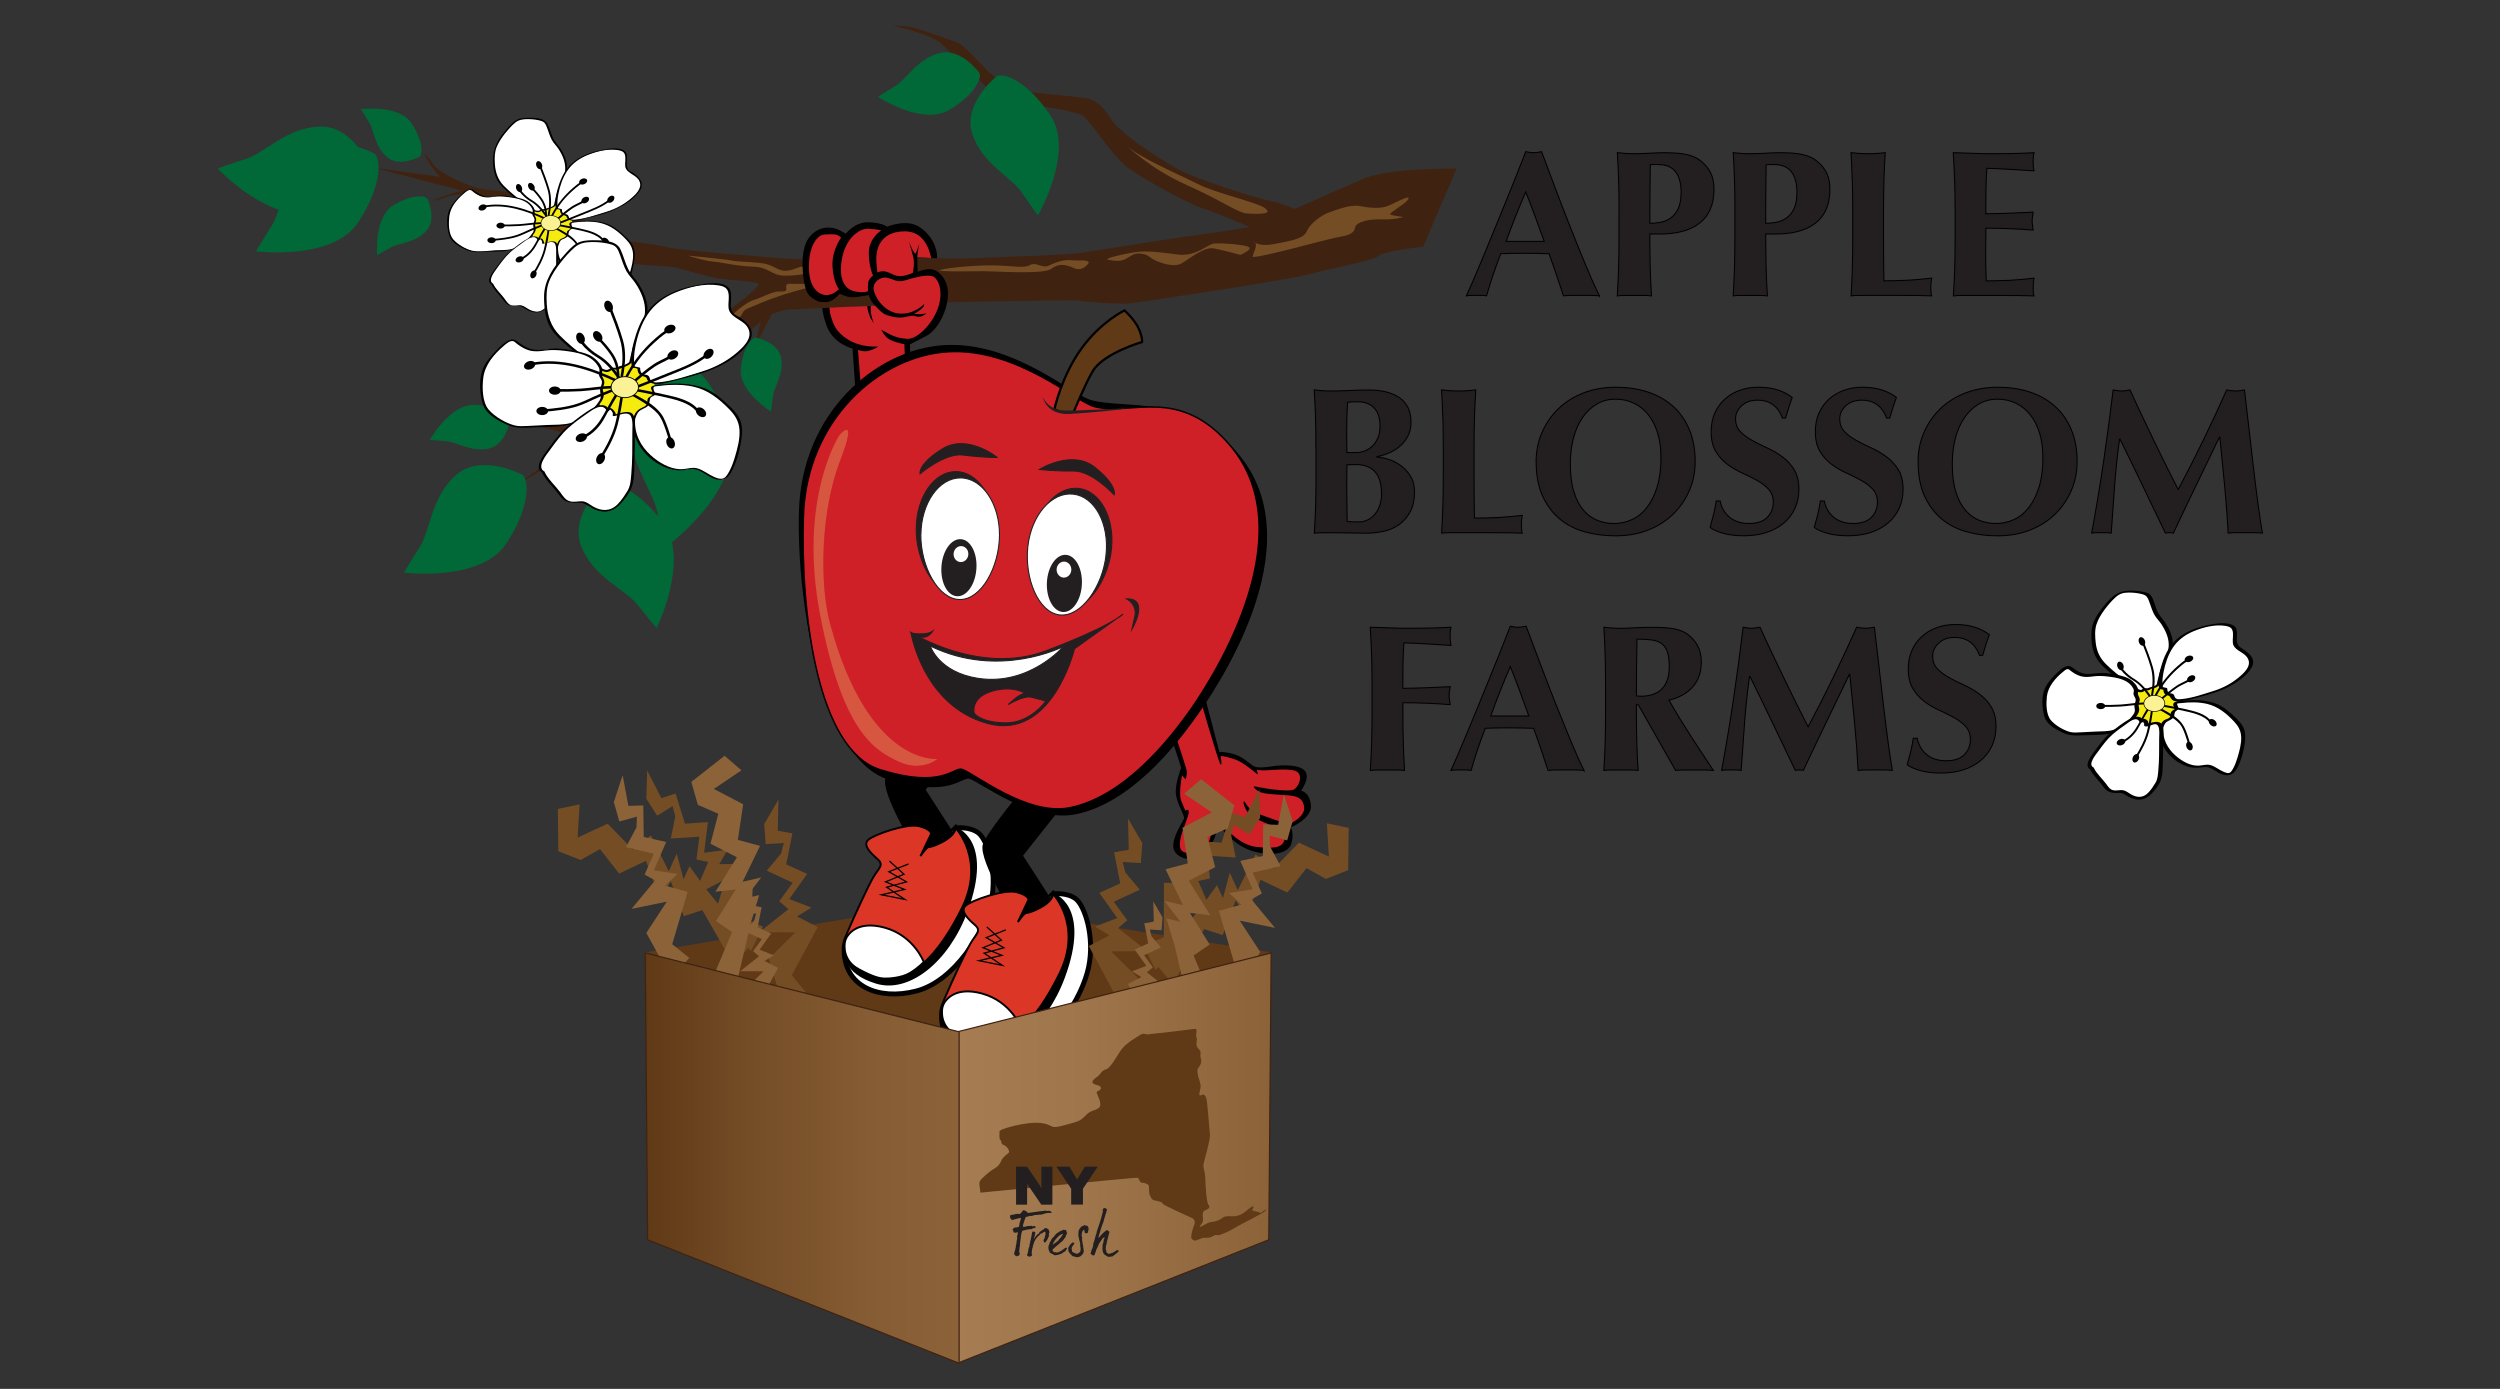 <svg viewBox="0 0 450 250" xmlns:xlink="http://www.w3.org/1999/xlink" xmlns="http://www.w3.org/2000/svg" id="Layer_1"><rect x="0" y="0" width="450" height="250" fill="#333333" stroke="none"/><defs><style>.cls-1,.cls-2,.cls-3,.cls-4,.cls-5,.cls-6,.cls-7,.cls-8,.cls-9,.cls-10,.cls-11,.cls-12,.cls-13,.cls-14,.cls-15,.cls-16,.cls-17,.cls-18{stroke-miterlimit:10;}.cls-1,.cls-2,.cls-3,.cls-4,.cls-5,.cls-6,.cls-7,.cls-12,.cls-13,.cls-14,.cls-15,.cls-16{stroke:#000;}.cls-1,.cls-4{stroke-width:.27px;}.cls-2{stroke-width:.44px;}.cls-3{stroke-width:.41px;}.cls-3,.cls-19{fill:#603916;}.cls-20{fill:#754d24;}.cls-21{fill:#d75640;}.cls-22,.cls-6,.cls-8{fill:#231f20;}.cls-4,.cls-23,.cls-11{fill:#cf2027;}.cls-5{stroke-width:.11px;}.cls-5,.cls-7,.cls-16{fill:#faf295;}.cls-6{stroke-width:.19px;}.cls-7{stroke-width:.12px;}.cls-8,.cls-11,.cls-17,.cls-18{stroke:#231f20;}.cls-8,.cls-11,.cls-18{stroke-width:.2px;}.cls-9{fill:url(#linear-gradient);}.cls-9,.cls-10{stroke:#402211;stroke-width:.22px;}.cls-10{fill:url(#linear-gradient-2);}.cls-24,.cls-13,.cls-14,.cls-17,.cls-18{fill:#fff;}.cls-12{fill:#dc3726;}.cls-12,.cls-13{stroke-width:.35px;}.cls-14{stroke-width:.88px;}.cls-25{fill:#006937;}.cls-15{fill:none;stroke-width:.23px;}.cls-26{fill:#8c6339;}.cls-27{fill:#402211;}.cls-28{fill:#f6eb0f;}.cls-16{stroke-width:.16px;}.cls-17{stroke-width:.2px;}</style><linearGradient gradientUnits="userSpaceOnUse" y2="208.46" x2="228.81" y1="208.46" x1="172.31" id="linear-gradient"><stop stop-color="#a67d52" offset="0"></stop><stop stop-color="#9f764b" offset=".4"></stop><stop stop-color="#8d643a" offset=".97"></stop><stop stop-color="#8c6339" offset="1"></stop></linearGradient><linearGradient gradientUnits="userSpaceOnUse" y2="208.46" x2="116.14" y1="208.46" x1="172.64" id="linear-gradient-2"><stop stop-color="#8c6339" offset="0"></stop><stop stop-color="#855c33" offset=".29"></stop><stop stop-color="#734b25" offset=".69"></stop><stop stop-color="#603916" offset="1"></stop></linearGradient></defs><path d="M262.2,30.34c-5.23-.03-13.45.35-16.73,1.8-3.68,1.64-12.4,5.45-12.4,5.45,0,0-3.13-1.25-4.35-1.41s-13.16-3.72-17.05-5.94c-3.89-2.22-10.22-6.44-11.66-8.77-1.44-2.33-2.61-3.28-4.11-3.72-1.5-.44-12.7-1.05-13.75-1.83-1.05-.78-3.71-2.44-4.32-3.1-.61-.66-4.04-4.26-4.87-4.82-.83-.55-6.92-2.55-8.36-2.99-1.44-.44-3.88-.39-3.88-.39,0,0,6.92,1.49,8.8,3.32s8.31,7.97,8.31,7.97c0,0,1.77,2.49,5.04,2.71,3.27.22,10.63,1.33,11.96,2.16,1.33.83,5.26,7.03,7.75,9.08,2.49,2.05,11.57,6.92,13.73,7.59,2.16.66,8.69,3.43,8.69,3.43,0,0-9.36,1.44-11.96,1.77-2.6.33-15.61,2.44-18.11,2.82-2.49.39-12.07.72-14.12.78-1.18.03-6.94.41-12.11.25-1.22-.04-3.14-.24-4.22-.22-2.37.05-3.47.38-4.26.41-2.71.11-16.61.11-19.93-.22-3.32-.33-18.22-1.38-20.26-1.99-2.05-.61-8.14-1.11-9.47-1.44-1.33-.33-10.41-7.42-11.85-7.86-1.44-.44-10.85-.61-13.34-1.5-2.49-.89-6.42-2.6-7.42-4.15-1-1.55-1.55-1.72-1.55-1.72,0,0,1.83,3.6,4.26,5.37,2.44,1.77,11.02,3.16,12.73,3.38,1.72.22,3.16.22,3.99.66.83.44,9.97,9.47,12.51,9.91s10.41.72,11.79,1.05c1.38.33,5.92,1.66,7.53,1.94,1.61.28,7.2.5,7.36,1,.17.5-3.99,3.77-5.81,4.98-1.83,1.22-10.58,5.7-12.96,7.64-2.38,1.94-7.97,5.54-8.53,6.48-.55.94-3.38,5.32-4.87,7.2-1.49,1.88-3.77,4.6-5.54,5.7-1.77,1.11-5.87,4.21-5.87,4.21,0,0,8.03-4.65,9.52-6.42,1.49-1.77,4.37-5.98,4.71-5.54s2.38,7.36,2.05,9.58c-.33,2.21-3.77,12.35-3.93,13.07s-.44,1.66-.44,1.66c0,0,5.59-12.96,5.54-14.01s-.89-10.58-.55-11.57c.33-1,9.74-9.52,17.28-12.85s13.51-5.54,14.84-5.54,25.8-1.27,27.57-1.27,22.87-.5,24.2-.33c1.33.17,7.86.78,10.13.44,2.27-.33,28.18-4.15,32.06-5.26,3.88-1.11,10.8-2.21,12.07-3.21.95-.74,5.49-1.39,8.13-1.68l6.03-14.07Z" class="cls-27"></path><path d="M202.53,25.99s4.41,4.35,11.07,7.31c6.65,2.96,9.22,5.07,11,5.14,1.78.07,4.55.2,3.16-.92s-8.7-2.64-12.19-4.41c-3.49-1.78-10.74-4.81-13.05-7.12Z" class="cls-20"></path><path d="M225.6,43.44s.84,1.05,3.73.49c2.88-.56,5.34-.91,5.91-2.32.56-1.41,2.74-2.95,4.01-3.38,1.27-.42,3.73-1.48,5.56-1.13,1.83.35,3.59.49,4.92,0,1.34-.49,4.01-2.11,3.8-1.34-.21.77-3.8,2.67-3.23,2.88.56.21,2.32.42,2.32.42,0,0-1.41.49-3.73.42s-4.78.35-4.99,1.55c-.21,1.2-1.69,1.41-3.52,1.76-1.83.35-14.98,4.01-14.91,3.38.07-.63,1.2-2.25.14-2.74Z" class="cls-20"></path><path d="M223.25,45.89s2.21-.93,1.57-1.4c-.64-.47-5.36-.81-6.4-.64s-3.2,2.33-6.23,1.98c-3.03-.35-5.53-.81-8.09-.41-2.56.41-5.24,1.16-4.77,1.28.47.12,1.92.47,2.97.06,1.05-.41,1.57-1.28,3.03-1.11,1.46.17,1.51.7,2.62,1.22,1.11.52,3.38,1.28,4.66.58,1.28-.7,4.08-3.09,5.88-2.74,1.8.35,4.77,1.16,4.77,1.16Z" class="cls-20"></path><path d="M196,47.29s-1.05,1.69-2.62.99c-1.57-.7-2.79-.93-4.19.12s-10.48.41-11.93.41-9.37.17-7.98-.23c1.4-.41,6.46-.87,9.72-.81,3.26.06,5.3.58,6.4-.06,1.11-.64,2.15.64,3.32.12,1.16-.52,2.62-1.16,4.13-.99,1.51.17,2.97-.23,3.14.47Z" class="cls-20"></path><path d="M164.84,48.25c.39.51.43.95-.68.95s-7.1.35-8.38,1.05c-1.28.7-.99.87-2.74.7-1.75-.17-3.43-.29-4.66.06-1.22.35-4.66,1.16-7.39,2.04-2.74.87-4.95,1.86-6.35,2.45-1.4.58-.58,1.16-1.98,1.86-1.4.7-3.2.82-3.67,1.16s-4.08,3.73-6.17,4.42c-2.1.7-9.26,5.65-10.48,6.7-1.22,1.05-1.92,1.46-1.92,1.46,0,0,9.66-7.57,11.12-8.21,1.46-.64,3.43-2.1,3.96-2.68.52-.58,2.78-1.79,3.8-2.21,1.02-.43,2.33-1.05,2.92-1.67.6-.62,2.47-2.07,3.46-2.33.99-.26,3.52-1.56,4.39-1.53.88.03,1.47,0,1.47-.37s-.26-1.02.57-1.02,4.88.2,5.87-.4c.99-.6.71-1.42-.43-1.62-1.13-.2-5.88,1.14-7.9.28-2.02-.86-1.9-1.27-4.66-1.38-2.76-.12-5.07-.75-6.57-.86s-4.67-1.09-4.67-1.09c0,0,6.74.63,8.18.92,1.44.29,4.49.17,6.1.63,1.61.46,2.3,1.38,3.8,1.15,1.5-.23,1.9-.81,3.23-.75,1.32.06,1.9.69,3.51.52,1.61-.17,2.76-.12,3.74.29.98.4,1.38,1.15,2.99.46,1.61-.69,2.71-.98,4.66-1.04,1.96-.06,4.64-.2,4.84.06Z" class="cls-20"></path><path d="M91.5,35.41s5.22.33,5.87.52c.66.2,1.71.79,2,1.12.29.33,3.05,3.25,3.64,3.41.59.16,1.61.36,2,.75.39.39.92,1.34,1.57,1.44.66.1,1.54.49,1.71.69.16.2,1.28,1.15,1.87,1.12l.59-.03s-.62-.62-1.12-.85c-.49-.23-1.67-.98-2.53-1.28-.85-.3-1.38-1.8-2.43-2.03s-1.74-.03-2.13-.62c-.39-.59-2.92-3.12-3.41-3.38-.49-.26-1.28-.92-2.79-.95-1.51-.03-4.85.1-4.85.1Z" class="cls-20"></path><polygon points="85.46 34.93 67.26 30.18 79.97 31.95 85.46 34.93" class="cls-27"></polygon><path d="M77.83,36.08s4.69-1.75,5.55-1.78c.86-.03,1.09-.12,1.09-.12l1.47.63s-4-.03-5.67.69-2.45.58-2.45.58Z" class="cls-27"></path><path d="M107.41,74.47s-3.46,2.46-5.52,2.26c-2.06-.2-12.23-1.73-12.23-1.73l14.43,3.52,3.32-4.06Z" class="cls-27"></path><polygon points="134.54 57.05 124.43 66.96 124.76 68.22 136.93 57.91 135.8 62.5 139.79 54.92 134.54 57.05" class="cls-27"></polygon><path d="M67.38,27.64s-7.29-3.94-11.85-.04c-4.57,3.9-4.7,10-6.62,13.03-1.92,3.04-2.85,4.61-2.85,4.61,0,0,13.8,1.73,18.39-5.19,4.58-6.92,3.99-11.67,2.94-12.41Z" class="cls-25"></path><path d="M66.82,30.38s-3.1-7.68-9.1-7.6c-6,.09-10,4.7-13.42,5.81-3.42,1.11-5.14,1.73-5.14,1.73,0,0,9.53,10.14,17.47,7.74,7.94-2.4,10.51-6.44,10.18-7.68Z" class="cls-25"></path><path d="M75.51,28.22s-3.57,1.96-5.83.07c-2.26-1.9-2.35-4.9-3.3-6.38-.96-1.49-1.42-2.25-1.42-2.25,0,0,6.78-.9,9.06,2.48,2.28,3.38,2,5.72,1.49,6.09Z" class="cls-25"></path><path d="M76.91,35.77s1.81,3.65-.19,5.82c-1.99,2.17-4.99,2.13-6.52,3.02-1.53.89-2.31,1.32-2.31,1.32,0,0-.61-6.81,2.87-8.94,3.48-2.13,5.8-1.75,6.15-1.23Z" class="cls-25"></path><path d="M94.03,85.47s-7.29-3.94-11.85-.04c-4.57,3.9-4.7,10-6.62,13.03-1.92,3.04-2.85,4.61-2.85,4.61,0,0,13.8,1.73,18.39-5.19,4.58-6.92,3.99-11.67,2.94-12.41Z" class="cls-25"></path><path d="M108.55,87.15s-6.11,5.59-3.93,11.18c2.18,5.59,7.9,7.72,10.14,10.53,2.24,2.81,3.42,4.21,3.42,4.21,0,0,6.16-12.47,1.13-19.07-5.03-6.6-9.71-7.59-10.76-6.85Z" class="cls-25"></path><path d="M123.89,66.18s-9.5,2.47-10.31,9.54c-.81,7.07,4,12.47,4.79,16.65s1.25,6.3,1.25,6.3c0,0,13.36-9.66,11.75-19.36-1.62-9.7-5.97-13.33-7.47-13.14Z" class="cls-25"></path><path d="M136.05,60.77s4,.74,4.55,3.64c.54,2.9-1.29,5.28-1.49,7.03s-.33,2.64-.33,2.64c0,0-5.81-3.6-5.43-7.66.38-4.06,2.08-5.69,2.7-5.66Z" class="cls-25"></path><path d="M91.81,75.58s-.63,4.41-3.78,5.14c-3.15.73-5.83-1.17-7.76-1.31-1.93-.14-2.91-.24-2.91-.24,0,0,3.67-6.52,8.13-6.29,4.46.23,6.32,2.01,6.31,2.7Z" class="cls-25"></path><path d="M176.31,13.17s-3.24-4.6-7.19-3.61c-3.95.99-5.88,4.65-7.96,5.92-2.09,1.26-3.13,1.94-3.13,1.94,0,0,7.86,5.22,12.74,2.41,4.88-2.82,5.95-5.88,5.54-6.65Z" class="cls-25"></path><path d="M179.42,13.71s-6.13,4.87-4.43,10.29c1.69,5.42,6.95,7.8,8.88,10.59,1.93,2.8,2.95,4.19,2.95,4.19,0,0,6.62-11.36,2.31-17.91-4.31-6.55-8.67-7.79-9.7-7.16Z" class="cls-25"></path><path d="M168.59,48.78h0c-.13-.06-.27-.12-.43-.18-.9-.33-2.03-.01-2.42.13-.39.15-.55.2-.55.2,0,0-.06-1.21-.05-1.58.02-.37-.03-1.07-.03-1.07l3.58.22c0-.2-.01-.4-.03-.6-.1-1.42-.9-3.56-3.2-5.06-2.3-1.51-5.79-.03-5.79-.03,0,0-.85-.75-3.37-.8-2.52-.05-4.06,2.07-4.06,2.07,0,0-.99-.65-1.73-.9-.74-.25-3.19-.73-4.95,1.68-1.75,2.4-1.04,7.74-.45,9.41.38,1.07,1.51,1.7,2.28,2.03.24.05.64.1,1.28.08,1.38-.04,2.48-1.53,2.48-1.53,0,0,1.15.62,2.1.66.96.03,3.11-.4,3.11-.4,0,0,.06.22.31.76s.86,1.19.86,1.19l-9.5.38c.02.62.19,1.63.77,3.22,1.19,3.27,4.66,4.08,4.66,4.08l.75,10.91,9.94.13-.36-11.79s.78-.42,2.92-1.51c2.14-1.09,3.97-4.74,3.92-7.72-.05-2.98-2.07-3.95-2.07-3.95Z"></path><path d="M167.84,49.73c-1.09-.39-3.46.3-4.94.74-1.48.44-1.99-.2-3.2-.47-1.22-.26-2.57.75-2.45,2.04.12,1.28,1.77,4.11,4.53,4.39,2.76.27,4.56-1.7,4.56-1.7.22.68-1.79,1.76-1.79,1.76l.6.05c.6.05,1.67-.13,1.67-.13l-.67.4c-.67.4-1.51.08-1.51.08,0,0-.31-.18-1.47.12-1.16.3-2.32.12-3.56-.29-.7-.23-1.5-1.03-2.06-1.68l-.8.03c0,.09-.01.18-.02.29-.1,1.25.56,2.81.56,2.81,0,0-.84-.9-1.14-2.68-.02-.14-.04-.27-.05-.4l-6.81.27c.04.52.13,1.15.31,1.69.39,1.16.7,2.63,3.12,4.12,2.43,1.49,5.38,1.19,5.38,1.19,0,0-.58.45-1.61.76-1.03.31-2.05-.14-2.05-.14l.71,9.24,8.08-.27-.45-10s-1.28-.2-2.43-.72c-1.15-.52-1.72-1.87-1.72-1.87,0,0,.96.52,1.6.84s1.53.71,3.14.79,4.31-2.41,5.42-5.42c1.11-3.01.16-5.45-.93-5.84Z" class="cls-23"></path><path d="M158.65,41.44s-2.25,1.41-2.26,4c-.02,2.59.76,4.16.76,4.16,0,0-.75.53-.86,1.17-.11.64-.05,1.6-.05,1.6,0,0-.5.49-2.45.06-1.95-.44-2.9-2.54-2.2-6.05.7-3.51,2.94-4.92,3.97-5.13,1.03-.21,3.09.2,3.09.2Z" class="cls-23"></path><path d="M151.4,42.78s-1.68,2.23-1.56,5.1c.13,2.88,1.15,4.16,1.15,4.16,0,0-1.22,1.41-2.78,1.01-1.56-.4-2.79-2.18-2.59-5.77.2-3.59,1.77-5,2.73-5.06.96-.07,1.99-.09,2.38.09.39.18.67.47.67.47Z" class="cls-23"></path><path d="M165.12,46.27h0s2.49.17,2.49.17c-.41-2.01-1.55-4.8-4.74-4.8-4.97,0-5.14,4.02-5.14,4.87,0,.85.2,2.52.2,2.52,0,0,.75-.35,1.6-.13.85.22,1.59.9,2.69.8,1.1-.1,2.1-.59,2.1-.59,0,0,.36-1.67.05-2.91-.31-1.24-.8-2.81-.8-2.81,0,0,1.05,2.74,1.3,2.17.25-.57.61-1.7.61-1.7,0,0-.4,1.99-.37,2.41Z" class="cls-23"></path><polygon points="116.09 171.44 171.68 162.17 172.27 185.54 116.09 171.44" class="cls-19"></polygon><polygon points="228.82 171.44 171.95 162.37 172.27 185.86 228.82 171.44" class="cls-19"></polygon><path d="M208.72,126.28l3.89,11.9s-1.22,3.15-.93,4.91c.29,1.76,1.59,3.76,1.45,4.23-.14.47-2.24,3.45-1.91,5.32.33,1.87,3.48,2.68,5.14,1.3,1.67-1.38,2.36-3.17,2.49-3.87s.32-1.81.32-1.81c0,0,2.42,3.6,5.88,4.8,3.47,1.2,6.8.67,7.37-1.15.57-1.82-.05-2.97-.05-2.97,0,0,3.87-1.66,3.6-4.05-.27-2.39-1.78-2.55-1.78-2.55,0,0,1.82-2.45.62-3.66-1.2-1.22-4.76-.93-5.87-.74s-2.49.31-3.15.03c-.66-.28-1.83-1.61-3.44-2.14-1.61-.53-2.87-.5-2.87-.5l-3.35-12.75-7.42,3.68Z"></path><path d="M209.85,127.14s3.66,10.89,3.76,11.58-.19,1.57-.19,1.57l-.66-.71s-.65,3.27-.15,4.53c.5,1.26.77,1.82.77,1.82,0,0,.77-.65.56.59-.22,1.23-2.66,5.87-.99,6.78,1.67.91,4.39-.51,4.83-2.31.45-1.8,1.65-5.21,1.65-5.21l.24,1.96s2.67,4.29,6.52,4.71c3.85.42,4.73-.11,5.07-1.44s-.12-1.82-1.6-2.22-4.26-1.57-4.95-2.42c-.69-.85-.99-1.99-.83-2.14.16-.15.83,1.6,2.19,2.11,1.36.5,5.4,1.99,5.91,1.95.51-.04,2.9-1.38,2.77-2.89s-.94-2.07-2.73-2.23c-1.79-.16-4.65-.15-5.55-.76s-.89-.93-.56-.85c.33.08,6.17,1.22,7.13.47.96-.76,1.55-2.79.09-3.28-1.46-.49-5.15-.04-5.68-.07-.53-.03-1.24-.09-1.24-.09,0,0,.32.92.13.79-.19-.14-2.53-2.15-3.84-2.61-1.31-.46-2.71-.81-2.75-.63s.3,1.7-.05,1.47c-.35-.24-3.93-12.74-3.93-12.74l-5.93,2.31Z" class="cls-23"></path><path d="M196.33,72.13c-3.45-.92-14.08-10.64-26.41-9.87-12.33.77-25.44,12.23-25.97,29.64-.52,17.41,4.5,44.71,15.88,48.24,11.2,3.48,13.22-.54,14.67-.09,2.17.67,11.34,7.94,19.09,6.39,9.92-1.99,18.04-12.53,21.22-16.92,3.18-4.39,22.19-31.29,7.82-47.92-9.18-10.63-19.78-7.71-26.3-9.46Z" class="cls-1"></path><path d="M165.69,154.1s-6.93-11.22-6.1-13.92c.82-2.69,12.05-15.78,12.05-15.78l6.58,2.74-11.87,14.99,6.38,9.9s-4.12,5.57-7.04,2.06Z" class="cls-2"></path><path d="M171.99,149.03s2.49-.31,4.09.88,3.49,6.78,2.34,12.32-6.63,14.38-13.48,16.15c-6.86,1.78-13.11-.88-12.99-7.54.11-6.66,11.75-6.76,11.75-6.76,0,0,7.81-6.72,8.35-10.35.54-3.63-.05-4.71-.05-4.71Z" class="cls-14"></path><path d="M172,148.86s7.03,2.11,2.13,15.29c-3.38,9.08-10.54,14.72-16.45,12.9-5.92-1.82-6.24-5.3-5.1-7.97,1.14-2.67,19.38-18.3,19.42-20.22Z"></path><path d="M171.99,149.03s5.46,5.65,1.19,14.35c-4.27,8.7-9.65,14.27-15.57,12.45-5.92-1.82-6.24-5.3-5.1-7.97,1.14-2.67,3.71-8.3,4.68-9.95.96-1.66,2.02-2.18.75-3.29-1.27-1.11-2.66-2.48-1.68-3.43.98-.95,6.97-3.04,9.19-2.48,2.22.57,2.15,1.37,2.15,1.37l-1.92,4.02s1.16-1.73,1.55-1.64c.39.09,4.72-1.51,4.76-3.43Z" class="cls-12"></path><polyline points="160.09 154.98 162.72 157.36 159.4 158.73 162.82 160.1 158.66 161.06 162.88 161.9 159.6 159.7 163.17 158.74 159.99 156.91 163.53 155.51" class="cls-15"></polyline><path d="M166.28,173.16s-1.76-4.71-6.99-6.17c-5.23-1.46-6.95,1.46-7.17,2.41-.22.95-.33,3.55,2.43,5.05,2.76,1.5,3.84,1.65,4.61,1.69.78.03,3.12-.09,4.66-1.02,1.53-.93,2.45-1.95,2.45-1.95Z" class="cls-13"></path><path d="M183.22,165.97s-6.93-11.22-6.1-13.92c.82-2.69,12.05-15.78,12.05-15.78l6.58,2.74-11.87,14.99,6.38,9.9s-4.12,5.57-7.04,2.06Z" class="cls-2"></path><path d="M196.99,73.19c-3.45-.92-14.08-10.64-26.41-9.87-12.33.77-25.44,12.23-25.97,29.64-.52,17.41,2.49,42.08,13.87,45.61,11.2,3.48,13.22-.55,14.67-.09,2.17.67,11.67,8.47,19.42,6.91,9.92-1.99,18.04-12.53,21.22-16.92,3.18-4.39,21.86-31.81,7.49-48.45-9.18-10.63-17.78-5.09-24.29-6.83Z" class="cls-4"></path><path d="M200.06,98.91c-.63,5.64-4.46,11.19-8.35,10.76-3.89-.44-6.36-6.69-5.73-12.33.63-5.64,4.29-9.86,8.18-9.42,3.89.44,6.52,5.36,5.89,11Z" class="cls-8"></path><path d="M199.09,99.93c-.63,5.64-4.46,11.19-8.35,10.76-3.89-.44-6.36-6.69-5.73-12.33.63-5.64,4.29-9.86,8.18-9.42,3.89.44,6.52,5.36,5.89,11Z" class="cls-17"></path><path d="M188.44,104.87c.13-2.84,1.65-5.08,3.39-5,1.74.08,3.04,2.45,2.91,5.29-.13,2.84-1.65,5.08-3.39,5-1.74-.08-3.04-2.45-2.91-5.29Z" class="cls-22"></path><path d="M190.19,102.47c.04-.8.66-1.41,1.39-1.38s1.29.71,1.26,1.5c-.04.8-.66,1.41-1.39,1.38-.73-.03-1.29-.71-1.26-1.5Z" class="cls-24"></path><path d="M187.11,84.5s5.82-3.66,9.96-.38c4.13,3.29,3.48,4.93,3.48,4.93,0,0-3.99-4.32-7.28-4.27-3.29.05-6.15-.28-6.15-.28Z" class="cls-8"></path><path d="M163.96,113.84s12.39,7.82,24.29,3.32c11.82-4.48,13.89-6.62,13.89-6.62l-8.73,6.23s-3.99,16.62-15.64,13.45c-11.65-3.18-13.8-16.36-13.8-16.36Z" class="cls-8"></path><path d="M164.92,95.12c-.04,5.67,3.1,11.64,7.01,11.67,3.91.03,7.11-5.89,7.15-11.57.04-5.68-3.09-10.3-7-10.33-3.91-.03-7.11,4.55-7.15,10.22Z" class="cls-8"></path><path d="M165.75,96.25c-.04,5.68,3.1,11.64,7.01,11.67,3.91.03,7.11-5.89,7.15-11.57.04-5.67-3.09-10.3-7-10.33-3.91-.03-7.11,4.55-7.15,10.22Z" class="cls-17"></path><path d="M175.75,102.41c.2-2.84-1.04-5.24-2.78-5.36-1.74-.12-3.31,2.07-3.51,4.91-.2,2.84,1.04,5.24,2.78,5.36s3.31-2.07,3.51-4.91Z" class="cls-22"></path><path d="M174.3,99.83c.06-.79-.49-1.48-1.22-1.53-.73-.05-1.37.55-1.43,1.34-.06.79.49,1.48,1.22,1.53.73.05,1.37-.55,1.43-1.34Z" class="cls-24"></path><path d="M179.49,82.34s-5.35-4.33-9.84-1.55c-4.49,2.77-4.04,4.49-4.04,4.49,0,0,4.48-3.82,7.74-3.38,3.26.44,6.14.45,6.14.45Z" class="cls-8"></path><path d="M163.96,113.84s3.4.71,4.3-.77c0,0-.6,1.79-2.26,1.73-1.66-.07-2.04-.96-2.04-.96Z" class="cls-22"></path><path d="M167.45,116.28s1.48,4.74,8.63,5.83c9.21,1.4,15.36-5.76,15.36-5.76,0,0-11.55,5.99-23.99-.07Z" class="cls-18"></path><path d="M202.8,107.8s1.98.96,1.46,3.21l-.51,2.25s3.3-5.58-.95-5.46Z" class="cls-8"></path><path d="M175.36,128.41s-.76-2.71,2.97-3.93c3.73-1.22,6.16.26,6.16.26,0,0-.96.28-1.99,1.18l-1.04.9s2.77-1.65,4.15-1.34c1.38.32,2.64.71,2.64.71,0,0-2.79,4.03-7.33,3.93-4.54-.1-5.55-1.72-5.55-1.72Z" class="cls-11"></path><path d="M189.8,73.61s1.34-6.05,4.88-10.9c3.54-4.86,7.73-6.83,7.73-6.83,0,0,1.85,1.64,2.58,3.32.73,1.68.57,2.36.57,2.36,0,0-7.01,2.03-8.9,5.3-1.43,2.46-3.38,7.27-3.38,7.27,0,0-2.15.47-3.48-.51Z" class="cls-3"></path><path d="M202.01,73.66s-5.8.72-9.79.83c-3.99.11-4.54-3.09-4.54-3.09,0,0,.89,2.43,3.87,2.49,2.98.07,11.22-.43,11.22-.43l-.76.19Z" class="cls-22"></path><path d="M151.07,78.38s-7.49,11.4-3.42,32.43c4.07,21.04,9.78,24.22,14.02,26.23,4.24,2.01,7.06-.43,7.06-.43,0,0-12.41,1.36-19.33-24.37-2-7.43-1.61-20.47,1.79-29.26,3.4-8.79-.12-4.61-.12-4.61Z" class="cls-21"></path><path d="M189.52,160.89s2.49-.31,4.09.88,3.49,6.78,2.34,12.32c-1.15,5.54-6.63,14.38-13.48,16.15-6.86,1.78-13.11-.88-12.99-7.54.11-6.66,11.75-6.76,11.75-6.76,0,0,7.81-6.72,8.35-10.35.54-3.63-.05-4.71-.05-4.71Z" class="cls-14"></path><path d="M189.53,160.72s7.03,2.11,2.13,15.29c-3.38,9.09-10.54,14.72-16.45,12.9-5.92-1.82-6.24-5.3-5.1-7.97,1.14-2.67,19.38-18.3,19.42-20.22Z"></path><path d="M189.52,160.89s5.46,5.65,1.19,14.35c-4.27,8.7-9.65,14.27-15.57,12.45-5.92-1.82-6.24-5.3-5.1-7.97,1.14-2.67,3.71-8.3,4.68-9.95.96-1.66,2.02-2.18.75-3.29-1.27-1.11-2.66-2.48-1.68-3.43.98-.95,6.97-3.04,9.19-2.47,2.22.57,2.15,1.37,2.15,1.37l-1.91,4.02s1.16-1.73,1.55-1.64c.39.09,4.72-1.51,4.76-3.43Z" class="cls-12"></path><polyline points="177.62 166.84 180.25 169.23 176.93 170.59 180.35 171.96 176.19 172.92 180.41 173.76 177.13 171.57 180.7 170.6 177.52 168.77 181.06 167.37" class="cls-15"></polyline><path d="M183.81,185.02s-1.76-4.71-6.99-6.17c-5.23-1.46-6.95,1.46-7.17,2.41-.22.95-.33,3.55,2.43,5.05,2.76,1.5,3.84,1.65,4.61,1.69.78.03,3.12-.09,4.66-1.02,1.53-.93,2.45-1.95,2.45-1.95Z" class="cls-13"></path><polygon points="133.69 165.31 133.66 155.48 129.46 155.56 130.99 152.93 126.74 153.49 127.42 147.98 123.29 148.26 121.6 142.83 119.05 143.67 116.49 138.68 116.34 143.77 118.29 146.82 121.07 145.09 121.55 146.97 120.74 150.93 125.89 150.61 125.36 154.7 127.48 155.16 124.86 161.29 130.58 158.24 128.64 164.68 135.19 171.15 137.34 166.8 133.69 165.31" class="cls-20"></polygon><polygon points="127.16 160.13 124.11 155.91 123.04 158.26 121.81 153.68 120.38 156.82 117.16 150.38 113.88 152.91 109.37 148.26 103.97 150.77 104.33 144.79 100.41 145.61 100.5 153.22 104.51 154.8 108 152.84 111.44 157.24 116.27 154.95 118.83 161.79 120.74 158.63 123.09 164.91 126.42 163.82 132.09 173.73 135.23 169.95 127.16 160.13" class="cls-20"></polygon><polygon points="121 169.96 123.77 160.53 119.71 159.42 121.93 157.32 117.69 156.66 119.91 151.56 115.87 150.66 115.79 144.98 113.11 145.06 112.08 139.54 110.49 144.38 111.48 147.86 114.65 146.99 114.57 148.93 112.67 152.5 117.7 153.65 116.03 157.42 117.93 158.47 113.67 163.6 120.03 162.29 116.34 167.93 120.78 175.99 124.07 172.43 121 169.96" class="cls-26"></polygon><polygon points="135.15 166.11 136.65 161.12 134.13 161.7 137.02 157.94 133.66 158.72 136.81 152.25 132.81 151.18 133.77 144.77 128.49 142.01 133.46 138.66 130.43 136.04 124.44 140.74 125.62 144.88 129.3 146.47 127.89 151.87 132.65 154.31 128.77 160.51 132.44 160.1 128.89 165.78 131.77 167.77 127.35 178.29 132.25 178.49 135.15 166.11" class="cls-26"></polygon><polygon points="142.52 175.53 147.19 166.88 143.46 164.95 146.06 163.37 142.06 161.83 145.29 157.31 141.52 155.59 142.63 150.01 139.99 149.53 140.13 143.93 137.56 148.33 137.82 151.93 141.09 151.74 140.61 153.62 138.01 156.72 142.69 158.89 140.27 162.23 141.91 163.65 136.68 167.79 143.17 167.83 138.39 172.57 141.05 181.39 145.01 178.59 142.52 175.53" class="cls-20"></polygon><polygon points="209.48 168.72 209.51 158.89 213.71 158.98 212.18 156.34 216.43 156.91 215.75 151.39 219.88 151.68 221.57 146.25 224.12 147.09 226.68 142.09 226.83 147.19 224.88 150.23 222.1 148.5 221.62 150.38 222.43 154.35 217.28 154.02 217.81 158.11 215.69 158.58 218.31 164.71 212.59 161.65 214.53 168.1 207.98 174.57 205.83 170.22 209.48 168.72" class="cls-20"></polygon><polygon points="216.02 163.55 219.06 159.32 220.13 161.67 221.36 157.09 222.79 160.23 226.01 153.8 229.29 156.33 233.8 151.68 239.2 154.19 238.84 148.2 242.76 149.02 242.67 156.63 238.66 158.21 235.17 156.26 231.73 160.66 226.9 158.36 224.34 165.2 222.43 162.05 220.08 168.32 216.75 167.23 211.08 177.14 207.94 173.36 216.02 163.55" class="cls-20"></polygon><polygon points="222.17 173.37 219.4 163.94 223.46 162.83 221.24 160.74 225.48 160.07 223.26 154.97 227.3 154.08 227.38 148.39 230.06 148.47 231.09 142.96 232.68 147.8 231.69 151.27 228.52 150.4 228.6 152.34 230.5 155.91 225.48 157.06 227.14 160.83 225.24 161.88 229.5 167.02 223.15 165.71 226.83 171.34 222.39 179.4 219.1 175.84 222.17 173.37" class="cls-26"></polygon><polygon points="211.47 170.33 209.97 165.34 212.49 165.92 209.6 162.17 212.95 162.94 209.8 156.47 213.8 155.4 212.85 149 218.13 146.23 213.15 142.88 216.19 140.26 222.18 144.96 221 149.11 217.32 150.69 218.73 156.09 213.97 158.53 217.84 164.73 214.18 164.33 217.73 170.01 214.84 171.99 219.27 182.51 214.36 182.71 211.47 170.33" class="cls-26"></polygon><polygon points="200.65 178.95 195.98 170.29 199.71 168.37 197.11 166.78 201.11 165.25 197.88 160.72 201.65 159.01 200.54 153.43 203.18 152.95 203.04 147.34 205.61 151.74 205.35 155.35 202.08 155.16 202.56 157.04 205.16 160.14 200.48 162.31 202.9 165.65 201.26 167.07 206.49 171.2 200.01 171.25 204.78 175.99 202.12 184.8 198.16 182 200.65 178.95" class="cls-20"></polygon><polygon points="228.81 171.53 228.38 223.16 172.31 245.39 172.31 185.73 228.81 171.53" class="cls-9"></polygon><polygon points="203.39 177.8 203.02 177.11 205.44 175.87 203.75 174.84 206.34 173.85 204.25 170.92 206.69 169.81 205.97 166.2 207.68 165.89 207.59 162.26 209.25 165.11 209.09 167.44 206.97 167.32 207.28 168.53 208.96 170.54 205.94 171.94 207.5 174.11 206.44 175.02 208.38 176.55 203.39 177.8" class="cls-26"></polygon><polygon points="116.14 171.53 116.57 223.16 172.64 245.39 172.64 185.73 116.14 171.53" class="cls-10"></polygon><polygon points="138.52 177.04 140.05 174.22 137.63 172.97 139.31 171.95 136.72 170.95 138.81 168.03 136.38 166.91 137.09 163.3 135.38 162.99 135.47 159.36 133.81 162.21 133.98 164.55 136.1 164.42 135.78 165.64 134.1 167.65 137.13 169.05 135.57 171.21 136.63 172.13 133.24 174.81 137.44 174.84 135.88 176.38 138.52 177.04" class="cls-26"></polygon><path d="M215.23,185.17s-6.46.82-7.38.87-1.05.21-1.43.14c-.38-.07-.65-.23-1.21.12-.56.35-2.34,1.38-3.17,2.38-.83,1-2.05,3.56-2.95,3.8-.9.24-.95.91-1.54,1.3-.59.39-1.17.85-.8,1.22s1.36.27,1.41.82c.05.55-.88.49-.76.89.11.4,1.13,2.14.41,2.69-.72.55-1.4.43-2.18,1.17s-1,1.13-2.29,1.48c-1.3.35-3.19.98-3.8.78-.61-.2-1.34-.87-3.73-.71-2.39.16-5.95,1.14-5.91,1.54.04.4-.12,1.42.19,1.57.31.15-.05.67.57.87.61.2,1.22,1.17.88,1.43-.34.26-1.1.85-1.31,1.38-.21.54-.53,1.01-1.09,1.33s-1.28.86-1.96,1.49c-.68.62-.95.91-.89,1.49.06.59.18,1.46.18,1.46,0,0,27.81-2.73,28.22-2.69.41.03.38.85.79.88.41.03,1.28.21,1.32.65.04.44-.01,1.4.2,1.68.21.27.15.72.83.88.68.15.19.02.68.15.49.14.64.16.82.47.18.32,5.12,2.45,5.36,2.62.24.16.54.58.26,1.19-.27.62-.77,2.37-.38,2.55s.33.34.69.23c.36-.11,1.1-.48,1.47-.48.37,0,1.04.05,1.53-.26.49-.31.67-.29.94-.2.27.08,2.32-.82,3.33-1.47s5.39-2.71,5.35-3.07c-.04-.37-.82.67-1.1.48-.28-.19-.8-.22-1.22-.36-.42-.14.27-.65.03-.78-.23-.12-1.15.74-1.56,1.04s-.9.61-1.63.71c-.73.11-1.79-.16-2.34.3-.55.46-1.23.67-2,.75-.77.08-1.79.92-2.06.87s.6-.61.54-1.27c-.06-.66-.18-1.5.39-1.7.57-.2,1.02-.54.61-.98-.41-.44-.56-3.79-.59-4.89-.03-1.1-.38-1.66-.33-2.26.05-.6,1.26-4.52,1.17-5.44-.09-.92-.47-5.94-.64-6.55-.17-.61-.53-.84-.91-.61s-.45-.07-.26-.79c.19-.72.2-1.02-.12-1.95s-.48-1.84-.11-2.24c.37-.41.6-1.06.39-1.66-.21-.61.19-1.09-.26-1.53-.45-.44-.59-.79-.48-1.5s-.1-.62-.1-.99c0-.37.21-1.24-.09-1.28Z" class="cls-19"></path><path d="M182.9,210h1.97l2.57,3.78v-3.78h1.99v6.84h-1.99l-2.56-3.75v3.75h-1.99v-6.84Z" class="cls-22"></path><path d="M190.15,210h2.35l1.38,2.31,1.38-2.31h2.33l-2.66,3.97v2.86h-2.12v-2.86l-2.66-3.97Z" class="cls-22"></path><path d="M189.4,218.26h-.09s-.12.03-.26.1c-.02,0-.04-.01-.08-.03-.04-.02-.07-.03-.09-.03s-.06.01-.11.03c-.05.02-.09.03-.12.03-.01,0-.04,0-.08-.01h-.07c-.13,0-.33.05-.61.15-.28.1-.5.15-.65.15-.01,0-.04,0-.08-.02h-.08c-.05,0-.12.01-.22.04-.09.03-.17.04-.22.04-.01,0-.04,0-.07-.02-.03-.01-.06-.02-.07-.02-.1,0-.26.04-.48.11-.22.07-.36.11-.45.11-.01,0-.03,0-.04-.02-.01-.01-.03-.02-.04-.02,0,0-.02,0-.05.02-.03.01-.05.02-.06.02-.02,0-.06-.01-.12-.03,0,.07-.2.13-.61.19-.06.1-.16.38-.31.82-.15.44-.22.72-.22.82,0,.1.07.14.2.14.08,0,.3-.04.65-.13.08-.01.15-.03.2-.04.01,0,.03,0,.04.02.01.01.02.02.04.02.05,0,.13-.01.24-.03.11-.02.19-.03.24-.03.07,0,.11.04.13.13.17-.06.29-.09.37-.09.1,0,.17.1.21.29-.02,0-.2.05-.52.15-.03,0-.09.03-.17.08-.08.06-.13.08-.15.08,0,0-.03,0-.07-.03-.04-.02-.07-.03-.08-.03s-.03.01-.04.03c-.01.02-.02.03-.04.03-.19,0-.42.03-.69.1-.39.1-.62.16-.69.17-.11.33-.19.66-.22.98-.01.16-.05.44-.1.85-.07.54-.09.85-.08.94-.07.13-.1.38-.1.74-.01.07-.03.14-.06.19,0,.02.03.05.06.08.04.26.07.41.07.45s-.03.08-.08.14c-.05.06-.09.09-.13.09-.03,0-.1.03-.2.07-.1.04-.15.06-.17.06-.07,0-.2-.1-.39-.31-.01.06-.02-.04-.02-.29,0-.07.04-.2.11-.4.07-.2.11-.34.11-.43,0-.03,0-.05-.01-.06,0-.01.03-.04.08-.09,0-.01,0-.04-.02-.06-.01-.03-.02-.05-.02-.06,0-.05.04-.26.13-.61.02-.3.08-.65.18-1.07-.02-.02-.05-.06-.09-.11.09-.18.15-.45.18-.8l-.11-.06s-.04.03-.07.06c-.04-.01-.12,0-.21.02-.1.03-.16.04-.18.04-.02,0-.05-.02-.11-.07-.06-.05-.09-.08-.12-.08,0-.04.01-.07.01-.1,0-.06-.03-.12-.08-.18-.05-.06-.08-.11-.08-.16,0-.05.06-.13.19-.23s.22-.16.28-.16c.02,0,.04,0,.07.02.03.02.06.02.07.02.01,0,.05-.01.11-.04s.1-.04.11-.04.04,0,.07.01c.03,0,.06.01.08.01.09,0,.16-.09.21-.28.04-.13.06-.23.06-.3,0-.04,0-.07-.02-.09.07-.12.17-.46.29-1.01-.15,0-.49.07-1.04.22-.26.08-.41.13-.46.14-.16,0-.28-.07-.36-.21-.09-.14-.13-.3-.13-.47,0-.1.06-.18.18-.22.14,0,.35-.03.62-.1.27-.07.48-.1.62-.1.01,0,.04,0,.07.02.03.01.06.02.08.02.22,0,.4-.11.54-.34.14-.23.25-.34.33-.34.13,0,.36.1.67.31-.01.09-.01.14,0,.15.05.02.11.02.17.02.1,0,.2-.01.32-.04.19-.03.68-.1,1.49-.21.81-.11,1.24-.16,1.31-.16.04,0,.11,0,.21.03.09.02.16.03.21.03.01,0,.04,0,.09-.02.04-.02.08-.02.1-.02.22,0,.4.12.55.37Z" class="cls-22"></path><path d="M188.9,221.91c0-.05-.03,0-.09.15-.02.08-.03.17-.03.26,0,.04.03.08.08.12-.03.01-.06.05-.1.1l.02.02s.01.04.01.06c0,.05-.04.09-.13.12,0,.02-.02.09-.06.2,0,.06,0,.11.01.16l-.06-.06c-.39.78-.63.83-.72.16.16-.22.24-.41.26-.59,0-.04,0-.07-.01-.11.01.01.03.02.03.02.01-.08.05-.17.1-.27.01-.03-.01-.06-.08-.09.01-.02.04-.04.09-.07,0-.02-.02-.05-.05-.09-.03-.04-.05-.07-.05-.09l.1-.08s0-.04-.01-.04c-.02,0-.04,0-.04,0h-.02l-.02-.04s.02-.01.02-.02c-.02-.02-.04-.03-.06-.03-.02,0-.04,0-.04.01h-.04s-.05.05-.15.08-.14.08-.13.13c0-.01-.01-.02-.03-.02-.01,0-.07.03-.16.09-.09.06-.15.09-.16.09-.02,0-.02-.01-.02-.02,0,0,0-.01-.02-.01-.07,0-.13.06-.16.19-.53.42-.91.95-1.14,1.61-.03-.02-.02-.03.03-.03v.09s-.05.13-.11.24c-.01,0-.02,0-.02-.02h0s-.03.06-.03.09c0,.04,0,.07.04.09l-.16.5c-.05.26-.08.5-.09.71-.01.19.02.29.1.31,0,.04-.03.09-.1.12l.08.03c-.04.06-.12.11-.25.16-.13.04-.23.07-.31.07-.04,0-.16-.1-.36-.27v-.16s.06-.09.15-.17c0-.01-.01-.04-.01-.07,0-.08.02-.2.06-.35.04-.15.06-.26.06-.33,0-.07.03-.16.06-.27.03-.11.09-.22.18-.32-.04-.07-.07-.09-.07-.08,0-.08.05-.27.14-.56v-.19c.07-.08.19-.65.37-1.72-.03-.02.04-.03.22-.03.05,0,.1.01.14.04l.06-.06c.03.06.08.14.15.23-.04.28-.13.62-.26,1.03l-.06.2c.04-.07.09-.16.16-.27.08-.15.16-.26.22-.33.13-.13.2-.23.23-.31.14-.04.2-.09.18-.16.03,0,.06.02.09.06.01-.01.04-.04.08-.07l-.03-.03c.02-.07.08-.16.18-.25,0,0-.01-.02-.03-.04,0,0,.02-.01.03-.01s.03,0,.04.02c.02-.06.11-.13.26-.21.15-.08.24-.15.26-.23.04,0,.08.03.1.08.03-.03.07-.09.11-.19l.02-.02c.05-.08.11-.12.18-.12.04,0,.08.02.13.04.03.01.08,0,.15-.02.02.02.09.07.21.16.11.08.17.13.17.16.07.12.1.29.09.51Z" class="cls-22"></path><path d="M192.07,224.71s-.04.09-.13.22c-.09.13-.14.23-.15.29-.07,0-.23.09-.46.26-.23.17-.37.26-.41.26-.01,0-.04,0-.06-.01-.03,0-.05-.01-.06-.01s-.06.02-.12.07c-.07.05-.11.07-.13.07-.11,0-.32.03-.64.09-.04,0-.08,0-.12-.03-.25-.12-.53-.27-.86-.47.02-.04.02-.08,0-.12-.05-.12-.11-.23-.18-.35-.01-.04-.01-.11.01-.2-.04-.04-.07-.07-.07-.09,0-.02.01-.05.03-.09v-.23c0-.09.06-.24.18-.47-.02-.07.01-.17.1-.31.09-.14.14-.23.14-.28,0-.01.09-.16.26-.43.1-.05.25-.22.46-.49.2-.25.32-.39.37-.4.06,0,.18-.08.37-.26.15-.08.39-.19.72-.33.04,0,.09-.02.15-.07.1.05.15.08.17.08s.04,0,.07-.02c.03-.01.05-.02.07-.02.1,0,.17.13.23.4.02.07.03.15.06.23-.05.13-.15.31-.28.56.01.01.04.03.07.06-.09.04-.26.26-.51.66-.49.42-.97.83-1.45,1.24-.31.27-.47.43-.47.48,0,.07.05.16.16.26.1.1.2.16.28.18l.11-.07s.06.04.17.07c.04,0,.07.01.09.01.07-.01.14-.03.21-.06.01,0,.03,0,.05.01.02,0,.03.01.04.01.07-.05.15-.1.23-.16.17-.04.46-.22.86-.55.03,0,.07-.03.13-.07.06-.04.11-.06.14-.06.12,0,.18.04.18.12ZM191.3,222.05c-.15.05-.39.19-.72.42-.31.32-.52.55-.64.7-.22.3-.38.6-.47.91.13-.12.47-.37,1-.75.03-.09.11-.2.26-.34.14-.14.23-.24.26-.3.03-.06.08-.13.16-.22,0-.03.02-.09.08-.17.06-.09.09-.17.07-.26Z" class="cls-22"></path><path d="M195.94,221.27c0,.06-.02.17-.06.32-.04.19-.07.29-.09.31-.05.05-.11.08-.17.08-.02,0-.04,0-.06.02-.01.01-.03.02-.04.02s-.06-.02-.14-.06c-.08-.04-.12-.07-.14-.07,0-.05,0-.13,0-.22-.07-.07-.1-.13-.1-.16,0,0,.01-.03.04-.08.03-.04.03-.08.02-.11-.33.11-.5.46-.5,1.05,0,.2.04.35.12.43-.04.08-.06.13-.06.14,0,.31.07.76.21,1.35,0,.1,0,.26.05.46.04.2.06.35.06.43,0,.36-.22.69-.66.99-.25.07-.35.1-.32.1-.03,0-.07,0-.13.01-.06,0-.1.01-.13.01-.02,0-.06,0-.11-.01-.05,0-.08-.01-.09-.01s-.06-.02-.14-.06c-.08-.04-.15-.06-.19-.06-.02,0-.04,0-.06.01-.01,0-.03.01-.04.01-.1,0-.27-.15-.53-.44-.26-.29-.38-.49-.38-.6.01-.06.01-.16,0-.29-.02-.13-.02-.21-.02-.25.11-.16.22-.32.31-.49.24-.3.42-.46.56-.46l.25.11c-.03.07-.07.16-.13.28-.03,0-.12.13-.28.4-.07.13-.11.22-.11.29.01.06.03.13.06.22.02.11.02.21,0,.3.04.07.18.16.41.27.23.11.38.17.47.17,0,0,.02,0,.04-.03.02-.02.04-.03.07-.03,0,0,.02,0,.04.01.02,0,.03.01.04.01.07,0,.17-.07.29-.21.14-.19.22-.28.23-.29-.05-.04-.08-.09-.08-.15,0-.02.03-.05.08-.08-.02-.19-.06-.44-.1-.75-.01-.1-.01-.19.01-.29-.23-.82-.35-1.42-.35-1.79,0-.01,0-.04.03-.07.02-.03.03-.05.03-.07,0-.01-.02-.03-.04-.03l.04-.36c.07-.23.22-.46.42-.68.05-.03.07-.07.07-.12.02,0,.04.01.07.01.07,0,.23-.08.48-.25l.04.03s.03.03.04.03c.45,0,.68.22.68.65Z" class="cls-22"></path><path d="M201.37,225.2c0,.07-.17.23-.5.49l-.67.5s-.04-.03-.06-.03c-.03,0-.11.03-.23.07-.01,0-.03,0-.06-.02-.02-.01-.04-.02-.06-.02-.02,0-.06.01-.12.03-.06.02-.09.03-.12.03-.06,0-.22-.08-.48-.25-.26-.17-.39-.27-.38-.31-.13-.2-.2-.37-.21-.5,0-.01.01-.03.03-.06-.03-.04-.05-.07-.07-.07,0-.01.02-.03.04-.06,0-.04-.03-.12-.07-.21,0-.02.01-.03.03-.03,0-.03,0-.13.02-.3,0-.1,0-.22,0-.33.03-.04.04-.07.04-.11,0-.02-.01-.04-.03-.07.09-.05.16-.32.22-.81.08-.12.12-.21.12-.28v-.11l-.03-.02s-.04.02-.08.04c-.04.03-.07.04-.09.04h-.07c-.61.83-.9,1.31-.86,1.45-.07.13-.18.34-.33.64-.05.23-.14.49-.27.79,0,.01.01.03.01.04,0,.06-.04.12-.12.18-.08.06-.15.09-.21.09-.04,0-.13-.06-.27-.17-.14-.12-.22-.19-.22-.22l.08-.09c.04-.07.05-.13.04-.18.02,0,.04-.01.07-.04,0-.02-.03-.05-.08-.09.27-.44.41-.91.42-1.4.08-.15.19-.48.31-1,.13-.49.22-.78.29-.87,0-.03-.01-.07-.03-.11l.59-1.75c.23-.69.39-1.25.47-1.67l.11-.35s-.01-.04-.04-.07c-.03-.03-.04-.06-.04-.07,0-.1.03-.18.1-.22l-.03-.12s.06-.06.07-.06c.02,0,.04,0,.04.01h.03s.05-.03.09-.08c.19-.01.35.07.49.24.03-.01.04.01.04.08-.05,0-.13.23-.23.72l-.03-.03c-.25.89-.37,1.33-.37,1.31,0,.03,0,.05.01.07-.21.42-.52,1.36-.95,2.83,0,.04.02.09.06.13.3-.35.52-.6.66-.75.25-.25.52-.47.81-.66,0,.01.02.03.03.06,0-.02.01-.03.01-.03.15.09.26.17.32.26.03.04.07.06.11.03-.1.29-.27.97-.52,2.05,0,.03-.01.07-.01.11s0,.09.01.14c0,.02-.02.03-.06.03.02,0,.01-.01-.02-.04-.02.02-.02.06-.02.1,0,.03,0,.07.01.12-.04,0-.06,0-.07.01.01.02.04.06.07.1h-.02s-.03-.01-.03-.01c-.03.04-.04.08-.02.11l.04.08s-.01.04-.03.09c-.02.04-.03.08-.03.1,0,.01,0,.03.01.06,0,.03,0,.09,0,.17.02.02.05.03.09.04,0,.07,0,.15,0,.22.02.14.06.24.12.31.02.02.12.09.3.2.02,0,.04,0,.07-.02s.06-.02.08-.02l.03.03.02-.02s.02-.01.03-.01c.01,0,.03,0,.06.01,0,0,.01-.03.01-.06.01,0,.03.01.06.04.03-.01.06-.05.08-.11.02.01.06.02.12.02.05,0,.22-.08.5-.25.28-.16.42-.26.42-.29.02,0,.05,0,.09-.01h.11c.06,0,.09.05.09.15ZM198.85,222.67v-.03h-.04s0,.02,0,.02h.04Z" class="cls-22"></path><path d="M103,40.17c0,2.33-1.72,4.22-3.85,4.22s-3.85-1.89-3.85-4.22,1.72-4.22,3.85-4.22,3.85,1.89,3.85,4.22Z" class="cls-28"></path><path d="M99.86,36.95s.61-2.52.83-3.02c.22-.5,1.61-2.66,1.11-4.66-.5-2-1.55-3.16-2.11-3.83-.55-.67-1.11-3.1-1.61-3.55-.5-.44-4.05-1-5.21-.11-1.16.89-3.94,3.94-3.99,6.1-.06,2.16.11,3.38.89,4.71s6.32,5.77,7.15,5.49c.83-.28.22-.44.83-.28.61.17.61-.39,1-.28.39.11,1.11-.58,1.11-.58Z" class="cls-24"></path><path d="M100.03,36.93c.32-1.32.64-2.59,1.23-3.81.47-.96.85-2.03.81-3.12s-.53-2.2-1.1-3.13c-.45-.72-1.11-1.32-1.46-2.09-.38-.83-.57-1.76-1.01-2.56-.57-1.06-2.5-1.03-3.53-1.02-.7,0-1.48.06-2.09.44-.66.41-1.22,1.07-1.72,1.65-1.39,1.59-2.46,3.28-2.44,5.44.01,1.67.29,3.37,1.47,4.63,1.11,1.2,2.42,2.24,3.74,3.22.67.5,1.36,1,2.11,1.38.41.2.76.34,1.19.13.09-.05.2-.15.29-.19.17-.07-.15,0,.15.02s.45.02.73-.12c.57-.27,1.09-.32,1.61-.8.14-.13-.17-.17-.27-.08-.42.39-.86.44-1.36.61-.47.16-.78.08-1.19.31-.84.49-2.43-1-3.08-1.48-1.2-.9-2.39-1.86-3.44-2.93s-1.52-2.47-1.6-3.98c-.06-1.03-.06-2.02.33-2.99.37-.9.94-1.73,1.54-2.49.53-.66,1.11-1.31,1.75-1.86.68-.59,1.52-.68,2.4-.67.77.01,1.58.09,2.32.32s.88.76,1.13,1.43.45,1.39.8,2.02c.31.57.81,1.03,1.17,1.57.73,1.09,1.32,2.45,1.22,3.78-.08,1.07-.52,2.06-1,3-.54,1.06-.76,2.28-1.03,3.43-.04.15.29.1.33-.03Z"></path><path d="M100.25,37.55s-.33-1.55.5-4.16c.83-2.61,2.11-4.43,5.1-5.6s6.26-1.22,6.71-.22c.44,1-.28,2.61.55,3.16.83.55,2.33,1.27,2.33,2.61s-3.05,3.88-5.93,4.77c-2.88.89-6.1,1.83-6.87,1.44-.78-.39-.17-.83-.94-.89-.78-.06-.72-.94-.72-.94l-.72-.17Z" class="cls-24"></path><path d="M100.41,37.5c-.17-.84-.05-1.78.11-2.61.27-1.43.76-2.89,1.57-4.11.87-1.32,2.15-2.24,3.6-2.84,1.66-.68,3.72-1.22,5.52-.93.52.09,1.06.23,1.25.77.24.69,0,1.44.08,2.14.13,1.18,1.7,1.46,2.35,2.35.94,1.27-.18,2.47-1.14,3.31-1.35,1.19-2.94,2.04-4.65,2.56s-3.6,1.2-5.45,1.38c-.28.03-.63.07-.89-.05-.51-.24-.28-.52-.58-.78-.25-.22-.64-.06-.87-.36-.13-.17-.19-.43-.18-.63,0-.04-.02-.05-.06-.06l-.72-.17c-.09-.02-.38.12-.2.16.16.04.54.05.65.15.09.08-.05-.08,0,.02.04.05.02.23.04.3.06.22.18.42.38.54.09.05.18.05.27.09.13.05.39.12.48.24.05.06.02.17.07.23.74.98,2.36.39,3.36.15,1.95-.47,4.01-.96,5.81-1.86,1.47-.73,3.06-1.77,3.98-3.17.86-1.3-.01-2.39-1.15-3.15-.29-.19-.68-.35-.92-.61-.32-.34-.3-.85-.29-1.29.02-.62.18-1.53-.32-2.01-.92-.88-3.02-.49-4.1-.29-1.75.32-3.55.93-4.98,2.02s-2.26,2.58-2.81,4.22c-.44,1.33-.85,2.96-.56,4.37.02.1.35.02.32-.09Z"></path><path d="M96.04,41.91s-1.88,3.05-4.99,3.16c-3.1.11-5.32.33-6.1.17-.78-.17-3.38-1.5-3.83-2.55-.44-1.05-.83-3.99.17-5.49,1-1.5,2.94-3.49,3.6-3.05.67.44,1.72,1.61,3.77,1.22,2.05-.39,5.6.39,6.32,1.05s1.11,1.22,1.11,1.61-.33.44.11,1-.22,1.33-.06,1.66.22.72-.11,1.22Z" class="cls-24"></path><path d="M95.88,41.9c-.41.65-.96,1.24-1.55,1.73-.62.51-1.33.94-2.11,1.16-1,.29-2.09.22-3.12.27-1.29.07-2.86.38-4.14.06-1.17-.29-2.64-1.15-3.41-2.07-.83-.99-.82-2.89-.68-4.09.2-1.68,1.37-3.05,2.62-4.12.29-.25.83-.77,1.27-.61.19.07.4.3.56.42.46.34.95.62,1.5.77.68.18,1.31.12,1.99.02.89-.13,1.81-.08,2.7.04,1.56.21,3.61.56,4.32,2.2.14.34.02.49,0,.81-.03.38.3.55.37.91.08.4-.21.72-.22,1.1-.01.56.26.81-.08,1.42-.08.14.25.11.3.01.19-.33.29-.63.22-1.01-.05-.23-.13-.36-.09-.6.04-.22.15-.42.18-.64.05-.37-.1-.55-.25-.86-.17-.36.04-.57-.01-.94-.09-.64-.81-1.33-1.32-1.66-.56-.36-1.29-.53-1.92-.67-.84-.19-1.71-.32-2.58-.35-1-.04-2.04.28-3.02.13-.87-.13-1.49-.61-2.18-1.1-.33-.24-.59-.26-.97-.11-.65.26-1.21.83-1.68,1.33-.61.63-1.26,1.35-1.64,2.15-.66,1.4-.54,3.34-.09,4.79.41,1.33,2.01,2.13,3.19,2.65,1.12.5,2.29.36,3.49.3,2.12-.11,4.4.11,6.27-1.06.93-.58,1.8-1.41,2.39-2.35.08-.13-.24-.11-.3-.01Z"></path><path d="M100.3,44.35s.33-1.22.83-1.33c.5-.11,1.11-.44,1.05-1-.06-.55.44-.72.67-.83.22-.11-.61-1.11.06-1.16.66-.06,5.32-1,8.15,1.39,2.83,2.38,2.94,2.99,3.05,4.27.11,1.28-1.05,6.49-2.49,6.43-1.44-.06-2.77-1.55-3.71-1.44-.94.11-1.55.33-2.77,0-1.22-.33-5.16-2.44-4.82-6.32Z" class="cls-24"></path><path d="M100.47,44.32c.05-.17.11-.34.17-.5.07-.18.15-.39.28-.53.18-.2.38-.23.61-.33.22-.1.44-.22.61-.4.27-.31.12-.7.35-1.01.38-.54.69-.18.43-.9-.21-.59.07-.56.56-.62,1.47-.19,2.98-.24,4.44.07,1.95.41,3.44,1.6,4.79,3.02.71.74,1.15,1.49,1.23,2.52.09,1.15-.25,2.39-.57,3.49-.19.65-.42,1.31-.74,1.91-.13.24-.28.5-.47.7-.38.4-.87.28-1.35.1-.8-.3-1.46-.9-2.27-1.16-.64-.21-1.31.06-1.96.09-1.48.07-2.89-.75-3.98-1.68-1.41-1.21-2.28-2.87-2.15-4.75,0-.11-.32-.05-.32.05-.2,2.9,2.11,5.58,4.85,6.37.93.27,1.75.12,2.68.03,1.05-.1,1.95.84,2.88,1.2,1.19.46,1.87.04,2.43-1.04.69-1.35,1.08-2.95,1.25-4.45.1-.91,0-1.85-.51-2.63-.47-.71-1.13-1.29-1.76-1.86-.79-.7-1.58-1.32-2.57-1.7-1.56-.6-3.3-.67-4.95-.53-.51.04-1.13.04-1.62.2-.16.05-.29.11-.33.29-.08.29.28.56.23.81-.04.22-.46.32-.59.52-.11.17-.07.29-.11.47-.13.66-.48.66-1,.92s-.74.87-.88,1.39c-.03.1.29.05.32-.05Z"></path><path d="M88.61,51.11s-.89-.44.06-1.88c.94-1.44,2.44-3.27,2.99-3.77s3.83-3.1,4.49-2.88.83.61.83.61c0,0,.11-.55.61,0,.5.55-.22.72.5.55s1.55-.5,1.94,0c.39.5.22,3.66.22,5.1s-.11,4.05-.55,4.66c-.44.61-1.55,2.83-3.22,2.66-1.66-.17-2.11-1.16-2.88-1.16s-1.89.39-2.61-.72c-.72-1.11-2.11-2.49-2.38-3.16Z" class="cls-24"></path><path d="M88.76,51.06c-1.01-.54.19-2.07.57-2.61.75-1.05,1.55-2.18,2.51-3.04.66-.59,1.38-1.12,2.1-1.63s2.25-1.83,2.87-.55c.03.06.31-.02.32-.07.07-.28.37.11.43.28.06.15.03.24.02.4h0c.1.08.28,0,.38-.02.57-.11,1.62-.57,1.95.08.28.55.19,1.41.2,2,.02,1.75.02,3.52-.11,5.26-.06.75-.07,1.66-.45,2.34-.31.56-.7,1.12-1.12,1.6-.49.56-1.08,1.02-1.87,1-.56-.02-1.12-.26-1.59-.55-.5-.31-.87-.62-1.47-.59-.47.02-.94.12-1.4,0-.69-.18-.99-.81-1.39-1.34-.63-.82-1.49-1.59-1.94-2.53-.03-.07-.34.04-.32.09.52,1.12,1.57,2,2.28,3.01s1.48.9,2.63.89c.48,0,.81.26,1.19.51.48.31,1,.54,1.57.62.82.12,1.56-.15,2.17-.69s1.19-1.35,1.6-2.1c.47-.87.43-2.12.48-3.08.05-1.12.05-2.25.06-3.38,0-.57.01-1.14,0-1.72-.02-.43,0-.95-.16-1.35-.16-.38-.51-.47-.89-.45-.24,0-.47.07-.7.12-.11.03-.66.22-.72.18-.07-.05.01-.08-.02-.13-.14-.21-.09-.44-.35-.61-.12-.08-.21-.11-.35-.1-.2.02-.37.13-.42.33l.32-.07c-.41-.85-1.29-.66-1.94-.32-1.15.59-2.19,1.43-3.19,2.24-1.05.85-1.88,1.95-2.68,3.03-.42.57-2.04,2.44-.87,3.08.08.04.33-.09.31-.11Z"></path><path d="M97.04,29.87c.54,1.36,1.06,2.74,1.49,4.14.47,1.54.36,3.18.06,4.75-.04.21.28.3.32.09.29-1.55.44-3.21,0-4.74s-.98-2.91-1.54-4.33c-.08-.2-.4-.11-.32.09h0Z"></path><path d="M97.54,29.54c.15.39.06.79-.21.89-.27.11-.61-.12-.77-.51-.15-.39-.06-.79.21-.89.27-.11.61.12.77.51Z"></path><path d="M95.59,33.93c.63.63,1.23,1.32,1.72,2.05.68,1.01.92,2.22.78,3.43l.25-.14c-3.51-1.67-7.4-2.99-11.33-2.23-.21.04-.12.36.09.32,3.83-.73,7.65.57,11.07,2.2.12.06.24-.01.25-.14.14-1.2-.09-2.46-.74-3.48-.52-.81-1.17-1.56-1.85-2.24-.15-.15-.39.08-.24.24h0Z"></path><path d="M98.84,39.38c-.41-.74-.94-1.43-1.51-2.05-.47-.51-.99-.95-1.58-1.31-.64-.38-1.22-.85-1.7-1.42-.22-.25-.43-.53-.58-.83-.1-.19-.39-.02-.29.17.4.79,1.1,1.46,1.8,1.97.31.23.65.41.97.63s.58.45.84.71c.46.45.86.94,1.23,1.47.19.27.37.54.53.83.11.19.4.02.29-.17h0Z"></path><path d="M90.05,40.74c1.13.02,2.26,0,3.38-.06,1.31-.08,2.61-.32,3.93-.35.22,0,.22-.34,0-.33-1.32.03-2.62.27-3.93.35-1.13.07-2.26.08-3.38.06-.22,0-.22.33,0,.33h0Z"></path><path d="M88.61,43.35c1.49-.12,3.05-.28,4.48-.73.91-.29,1.78-.77,2.67-1.14.64-.27,1.29-.53,1.93-.79.2-.08.11-.4-.09-.32-.61.24-1.22.49-1.83.74-.89.37-1.77.85-2.69,1.16-1.42.48-2.99.64-4.48.75-.21.02-.22.35,0,.33h0Z"></path><path d="M93.53,46.89c1.04-.36,1.96-1.19,2.58-2.07.32-.45.56-.95.83-1.43.24-.43.48-.85.73-1.27.22-.38.45-.76.68-1.13.11-.18-.18-.35-.29-.17-.22.35-.43.71-.64,1.06-.49.84-.92,1.72-1.44,2.53-.57.91-1.5,1.78-2.53,2.14-.2.07-.12.39.09.32h0Z"></path><path d="M98.64,40.91c.01-.08-.01.08-.01.1-.02.11-.03.21-.05.32-.05.32-.1.64-.15.95-.15.88-.31,1.76-.53,2.63-.4,1.53-1.17,2.96-2.01,4.29-.11.18.17.35.29.17.85-1.36,1.64-2.81,2.04-4.37.35-1.34.57-2.72.75-4.09.03-.21-.31-.21-.33,0h0Z"></path><path d="M99.23,39.5c.42-.97,1-1.89,1.61-2.74s1.3-1.58,2.06-2.28c.51-.47,1.04-.93,1.62-1.32.17-.11.37-.25.54-.29.21-.05.12-.37-.09-.32-.16.04-.32.14-.45.22-.52.31-.99.71-1.45,1.11-1.43,1.25-2.62,2.69-3.56,4.34-.2.36-.4.73-.57,1.11-.09.2.2.37.29.17h0Z"></path><path d="M105.06,35.97c-.16.16-.46.31-.68.43-.51.27-1.02.48-1.5.8-.89.6-1.72,1.29-2.52,2-.21.18-.41.36-.61.55-.16.15.08.38.24.24.54-.49,1.09-.96,1.65-1.42.44-.36.88-.7,1.35-1.02s.97-.54,1.48-.8c.28-.15.61-.3.85-.53.15-.15-.08-.39-.24-.24h0Z"></path><path d="M100.18,40.52c1.52-.6,3.04-1.21,4.56-1.82,1.8-.73,3.71-1.4,5.22-2.65.17-.14-.07-.37-.24-.24-1.51,1.26-3.47,1.92-5.28,2.65-1.45.59-2.9,1.16-4.35,1.74-.2.08-.11.4.09.32h0Z"></path><path d="M99.5,41c.8.38,1.59.83,2.33,1.32.55.36,1.1.76,1.54,1.25.52.58.8,1.39,1.05,2.12.19.54.36,1.09.49,1.64.05.21.37.12.32-.09-.11-.48-.26-.95-.42-1.42-.26-.76-.53-1.61-1.02-2.25-.78-1.02-2.02-1.73-3.13-2.34-.33-.18-.66-.36-1-.52-.19-.09-.36.2-.17.29h0Z"></path><path d="M99.59,40.52c1.43.25,2.86.53,4.27.84.83.18,1.68.36,2.49.65s1.71.76,2.17,1.48c.12.18.41.01.29-.17-.94-1.46-2.99-1.86-4.56-2.22s-3.05-.64-4.58-.91c-.21-.04-.3.29-.09.32h0Z"></path><ellipse ry="1.36" rx="1.77" cy="40.16" cx="99.14" class="cls-5"></ellipse><path d="M93.92,33.66c.15.39.06.79-.21.89s-.61-.12-.77-.51c-.15-.39-.06-.79.21-.89.27-.11.61.12.77.51Z"></path><path d="M96.08,33.31c.24.34.24.75,0,.92-.24.17-.63.02-.86-.32-.24-.34-.24-.75,0-.92.24-.17.63-.02.86.32Z"></path><path d="M86.67,36.85c.39-.15.79-.04.89.23.1.27-.13.61-.52.76-.39.15-.79.04-.89-.23-.1-.27.13-.61.52-.76Z"></path><path d="M90.11,40.08c.42,0,.75.24.75.53s-.34.53-.75.53-.75-.24-.75-.53.34-.53.75-.53Z"></path><path d="M88.48,42.71c.42,0,.75.24.75.53s-.34.53-.75.53-.75-.24-.75-.53.34-.53.75-.53Z"></path><path d="M105.06,35.56c.35-.22.76-.2.92.05.15.25,0,.63-.36.85-.35.22-.76.2-.92-.05-.15-.25,0-.63.36-.85Z"></path><path d="M104.78,32.17c.39-.15.79-.04.89.23s-.13.61-.52.76c-.39.15-.79.04-.89-.23-.1-.27.13-.61.52-.76Z"></path><path d="M109.58,35.49c.29-.29.7-.36.9-.16s.13.61-.16.9c-.29.29-.7.36-.9.16-.21-.21-.13-.61.16-.9Z"></path><path d="M93.35,46.19c.39-.15.79-.04.89.23.1.27-.13.61-.52.76-.39.15-.79.04-.89-.23-.1-.27.13-.61.52-.76Z"></path><path d="M95.54,49.17c.18-.38.53-.58.8-.46.26.12.34.53.16.9-.18.38-.53.58-.8.46-.26-.12-.34-.53-.16-.9Z"></path><path d="M109.33,43.02c.31.27.41.67.22.89s-.6.17-.91-.1c-.31-.27-.41-.67-.22-.89s.6-.17.91.1Z"></path><path d="M105.55,47.17c.15.39.04.79-.23.89-.27.1-.61-.13-.76-.52-.15-.39-.04-.79.23-.89.27-.1.61.13.76.52Z"></path><path d="M117.84,69.69c0,3.25-2.4,5.89-5.37,5.89s-5.37-2.64-5.37-5.89,2.4-5.89,5.37-5.89,5.37,2.64,5.37,5.89Z" class="cls-28"></path><path d="M113.47,65.2s.85-3.52,1.16-4.22c.31-.7,2.24-3.71,1.55-6.49s-2.16-4.41-2.94-5.33c-.77-.93-1.55-4.33-2.24-4.95s-5.64-1.39-7.27-.15c-1.62,1.24-5.49,5.49-5.57,8.5-.08,3.01.15,4.72,1.24,6.57,1.08,1.86,8.81,8.04,9.97,7.65s.31-.62,1.16-.39.85-.54,1.39-.39c.54.15,1.55-.81,1.55-.81Z" class="cls-24"></path><path d="M113.7,65.19c.44-1.85.89-3.6,1.72-5.31.66-1.35,1.18-2.83,1.13-4.35s-.74-3.08-1.53-4.37c-.58-.95-1.46-1.73-1.95-2.73-.57-1.15-.85-2.43-1.41-3.59-.78-1.62-3.32-1.6-4.88-1.6-1,0-2.14.06-3.02.6s-1.58,1.37-2.23,2.1c-1.89,2.1-3.59,4.53-3.6,7.44-.01,2.37.28,4.88,1.94,6.71,1.49,1.64,3.27,3.06,5.03,4.39.97.73,1.96,1.46,3.04,2.03.45.24.97.54,1.49.44.33-.06.72-.44.92-.46.37-.03.6.14,1.02-.04.8-.35,1.56-.47,2.27-1.13.22-.21-.13-.37-.3-.21-.58.54-1.14.63-1.85.82-.09.02-.14.13-.22.16-.24.09-.55.09-.82.11-.08,0-.16-.06-.24-.04-.14.04-.2.1-.32.15-.45.2-.52.38-1.01.23-.34-.1-.67-.32-.98-.5-.82-.48-1.6-1.03-2.36-1.6-1.69-1.25-3.34-2.59-4.82-4.09s-2.18-3.44-2.3-5.59c-.08-1.38-.1-2.75.41-4.06s1.28-2.41,2.11-3.48c.76-.97,1.59-1.9,2.52-2.71.87-.75,1.89-.92,3.02-.94,1.19-.02,2.44.1,3.58.44.96.29,1.19.95,1.53,1.85.37.98.65,2.02,1.16,2.94.43.79,1.13,1.43,1.63,2.18,1.01,1.51,1.85,3.42,1.71,5.27-.11,1.49-.72,2.86-1.39,4.17-.76,1.47-1.05,3.19-1.44,4.79-.05.22.41.17.46-.03Z"></path><path d="M114,66.04s-.46-2.16.7-5.8c1.16-3.63,2.94-6.18,7.11-7.81,4.17-1.62,8.74-1.7,9.35-.31.62,1.39-.39,3.63.77,4.41,1.16.77,3.25,1.78,3.25,3.63s-4.25,5.41-8.27,6.65c-4.02,1.24-8.5,2.55-9.59,2.01-1.08-.54-.23-1.16-1.31-1.24-1.08-.08-1-1.31-1-1.31l-1.01-.23Z" class="cls-24"></path><path d="M114.23,65.98c-.24-1.17-.07-2.48.15-3.64.38-1.99,1.06-4.03,2.19-5.73,1.21-1.84,3-3.12,5.02-3.96,2.32-.96,5.17-1.69,7.7-1.29.72.11,1.47.32,1.74,1.07.33.95,0,2.01.11,2.99.18,1.67,2.36,2.04,3.28,3.28,1.31,1.77-.25,3.43-1.59,4.61-1.88,1.66-4.1,2.84-6.48,3.57s-5.03,1.67-7.6,1.92c-.39.04-.87.1-1.24-.07-.72-.34-.39-.72-.81-1.09-.34-.3-.89-.09-1.22-.5-.19-.23-.26-.59-.25-.88,0-.06-.03-.08-.09-.09l-1.01-.23c-.14-.03-.53.18-.28.24.22.05.74.07.9.21-.01-.01,0,.2.06.43.08.31.25.59.54.76.13.08.25.08.38.13.18.07.55.17.67.33.06.08.03.24.1.32,1.04,1.37,3.29.55,4.68.22,4.76-1.14,10.75-2.64,13.65-7.01,1.17-1.77.05-3.28-1.51-4.33-.43-.29-1.02-.53-1.37-.91-.47-.51-.41-1.28-.39-1.91.02-.83.22-2.04-.45-2.68-1.28-1.23-4.2-.69-5.72-.42-2.44.45-4.94,1.3-6.94,2.82s-3.15,3.6-3.91,5.89c-.62,1.86-1.19,4.12-.78,6.1.03.15.48.04.45-.12Z"></path><path d="M108.13,72.12s-2.63,4.25-6.96,4.41c-4.33.15-7.42.46-8.5.23-1.08-.23-4.72-2.09-5.33-3.56-.62-1.47-1.16-5.57.23-7.65,1.39-2.09,4.1-4.87,5.02-4.25.93.62,2.4,2.24,5.26,1.7,2.86-.54,7.81.54,8.81,1.47,1.01.93,1.55,1.7,1.55,2.24s-.46.62.15,1.39c.62.77-.31,1.86-.08,2.32s.31,1-.15,1.7Z" class="cls-24"></path><path d="M107.92,72.1c-.6.96-1.43,1.82-2.31,2.52-.83.66-1.77,1.2-2.8,1.5-1.39.4-2.91.31-4.35.38-1.13.06-2.27.13-3.4.17-.77.03-1.61.11-2.37-.08-1.62-.4-3.68-1.6-4.75-2.88-1.16-1.38-1.15-4.02-.95-5.69.28-2.34,1.92-4.25,3.66-5.74.42-.36,1.15-1.06,1.77-.86.23.07.47.35.66.49.68.5,1.39.94,2.21,1.17.94.25,1.82.16,2.77.03,1.17-.17,2.35-.11,3.52.03,2.25.27,4.97.72,6.16,2.92.3.55.12.77.08,1.29s.42.78.51,1.27c.11.55-.29,1-.31,1.53-.02.78.36,1.13-.11,1.97-.11.2.34.18.43.03.26-.46.41-.88.3-1.41-.06-.32-.18-.5-.12-.83.05-.31.21-.59.25-.9.07-.52-.14-.77-.34-1.21-.23-.5.06-.8-.02-1.31-.14-.89-1.12-1.86-1.84-2.32-.78-.51-1.79-.74-2.68-.94-1.18-.27-2.39-.45-3.6-.49-1.33-.05-2.67.34-3.98.22-1.24-.11-2.21-.77-3.17-1.49-.5-.37-.86-.48-1.46-.24-.91.37-1.68,1.16-2.35,1.86-.84.88-1.77,1.89-2.28,3-.91,1.96-.75,4.66-.12,6.69.58,1.86,2.8,2.97,4.45,3.71,1.57.7,3.19.51,4.87.43,2.96-.15,6.14.15,8.75-1.48,1.31-.82,2.51-1.97,3.33-3.29.12-.2-.33-.18-.43-.03Z"></path><path d="M114.08,75.52s.46-1.7,1.16-1.86c.7-.15,1.55-.62,1.47-1.39-.08-.77.62-1,.93-1.16.31-.15-.85-1.55.08-1.62s7.42-1.39,11.36,1.93c3.94,3.32,4.1,4.17,4.25,5.95.15,1.78-1.47,9.04-3.48,8.97-2.01-.08-3.87-2.16-5.18-2.01-1.31.15-2.16.46-3.87,0-1.7-.46-7.19-3.4-6.72-8.81Z" class="cls-24"></path><path d="M114.31,75.48c.07-.27.17-.53.28-.78.27-.62.61-.84,1.21-1.13.31-.15.62-.29.85-.55.39-.46.14-1.09.52-1.51.15-.17.63-.25.73-.47s-.13-.55-.2-.75c-.26-.76.1-.73.74-.81,2.1-.27,4.26-.34,6.34.11,2.66.58,4.66,2.2,6.52,4.11,1.03,1.06,1.68,2.12,1.8,3.6.13,1.65-.35,3.41-.82,4.97-.26.88-.57,1.75-1,2.56-.19.36-.41.73-.7,1.03-.56.57-1.42.26-2.06-.02-1.02-.45-1.94-1.24-3.02-1.54-1.01-.28-2.09.22-3.12.16-1.96-.11-3.79-1.21-5.22-2.49-1.89-1.69-3.02-3.96-2.84-6.52,0-.07-.44-.02-.45.12-.28,4.11,3.16,8.04,7.12,8.93.55.12,1.12.18,1.69.15.76-.03,1.62-.34,2.37-.2,1.29.25,2.35,1.35,3.61,1.77,1.59.52,2.47-.22,3.17-1.63.93-1.85,1.45-4.01,1.69-6.06.16-1.38,0-2.74-.82-3.88-.65-.91-1.5-1.67-2.33-2.41-1.1-.98-2.2-1.84-3.59-2.37-2.22-.84-4.68-.93-7.02-.72-.68.06-1.48.07-2.13.27-.95.28-.05.94-.15,1.52-.05.31-.64.46-.83.75-.14.22-.11.4-.14.63-.13.92-.61.83-1.39,1.3-.7.43-1.01,1.14-1.24,1.92-.03.1.41.04.45-.08Z"></path><path d="M97.77,84.95s-1.24-.62.08-2.63c1.31-2.01,3.4-4.56,4.17-5.26.77-.7,5.33-4.33,6.26-4.02.93.31,1.16.85,1.16.85,0,0,.15-.77.85,0,.7.77-.31,1.01.7.77,1.01-.23,2.16-.7,2.71,0s.31,5.1.31,7.11-.15,5.64-.77,6.49c-.62.85-2.16,3.94-4.48,3.71-2.32-.23-2.94-1.62-4.02-1.62s-2.63.54-3.63-1.01c-1.01-1.55-2.94-3.48-3.32-4.41Z" class="cls-24"></path><path d="M97.95,84.84c-1.46-.79.52-3.14,1.08-3.9,1-1.37,2.05-2.84,3.33-3.97,1.01-.89,2.11-1.7,3.22-2.46.92-.63,2.83-2.21,3.64-.55.07.15.42.06.45-.09.11-.45.6.34.63.46.05.2,0,.26-.02.44,0,.04.01.06.05.08.15.11.41,0,.57-.03.76-.16,2.18-.83,2.66.11.42.81.25,2.2.26,3.07,0,2.44.02,4.93-.19,7.36-.09,1-.14,2.12-.68,2.99s-1.1,1.75-1.82,2.46c-1.27,1.26-2.85,1.24-4.36.37-.68-.39-1.24-.93-2.06-.95-.68-.01-1.35.18-2.02.03-.93-.2-1.33-.95-1.85-1.65-.91-1.22-2.2-2.34-2.85-3.73-.08-.16-.52-.02-.45.12.72,1.54,2.15,2.73,3.12,4.11s1.95,1.5,3.56,1.39c.8-.05,1.23.27,1.87.68.68.44,1.4.75,2.21.87,1.29.2,2.39-.34,3.28-1.25.76-.78,1.52-1.79,1.99-2.78.65-1.35.57-3.22.63-4.67.06-1.56.06-3.13.08-4.69,0-.72,0-1.44-.02-2.15-.02-.54,0-1.27-.25-1.77s-.79-.61-1.33-.58c-.49.03-.97.19-1.44.3-.71.17-.32.24-.45-.1-.21-.55-1.29-1.58-1.57-.46l.45-.09c-.61-1.25-1.87-.96-2.82-.44-1.6.87-3.08,2.04-4.49,3.19-1.51,1.24-2.7,2.88-3.84,4.45-.58.8-2.51,3.17-.93,4.02.13.07.55-.12.36-.22Z"></path><path d="M109.53,55.33c.75,1.9,1.48,3.82,2.07,5.77.65,2.15.5,4.44.09,6.62-.05.29.4.42.45.12.4-2.16.61-4.48-.01-6.61s-1.37-4.06-2.15-6.04c-.11-.28-.56-.16-.45.12h0Z"></path><path d="M110.23,54.87c.21.54.08,1.1-.3,1.25s-.86-.17-1.07-.71c-.21-.54-.08-1.1.3-1.25s.86.17,1.07.7Z"></path><path d="M107.5,61c.88.88,1.71,1.83,2.4,2.86.95,1.41,1.28,3.1,1.08,4.78l.35-.2c-4.9-2.33-10.31-4.16-15.79-3.12-.29.06-.17.51.12.45,5.34-1.02,10.66.79,15.43,3.07.17.08.33-.02.35-.2.2-1.68-.12-3.43-1.04-4.85-.73-1.13-1.64-2.17-2.59-3.12-.21-.21-.54.12-.33.33h0Z"></path><path d="M112.04,68.6c-.58-1.03-1.31-2-2.11-2.86-.65-.71-1.38-1.33-2.21-1.82-.89-.53-1.69-1.19-2.37-1.97-.3-.35-.6-.74-.81-1.15-.14-.27-.54-.03-.4.24.55,1.1,1.54,2.03,2.51,2.74.44.32.91.57,1.35.88s.81.63,1.18.99c.63.62,1.2,1.32,1.71,2.04.26.37.52.75.74,1.15.15.26.55.03.4-.24h0Z"></path><path d="M99.78,70.5c1.57.03,3.15.01,4.72-.08,1.83-.11,3.65-.45,5.48-.49.3,0,.3-.47,0-.47-1.84.04-3.65.38-5.48.49-1.57.1-3.15.11-4.72.08-.3,0-.3.46,0,.47h0Z"></path><path d="M97.77,74.13c2.08-.16,4.25-.39,6.24-1.02,1.27-.41,2.49-1.08,3.72-1.59.9-.38,1.8-.74,2.7-1.1.28-.11.16-.56-.12-.45-.85.34-1.7.68-2.55,1.04-1.25.52-2.47,1.19-3.75,1.62-1.98.67-4.17.89-6.24,1.05-.3.02-.3.49,0,.47h0Z"></path><path d="M104.64,79.07c1.45-.5,2.73-1.65,3.6-2.89.44-.63.78-1.32,1.15-1.99.33-.59.67-1.18,1.01-1.77.31-.53.62-1.06.95-1.58.16-.26-.24-.49-.4-.24-.31.49-.6.99-.89,1.48-.68,1.17-1.28,2.39-2.01,3.53-.8,1.27-2.09,2.49-3.53,2.99-.28.1-.16.55.12.45h0Z"></path><path d="M111.76,70.73c.02-.11-.01.11-.02.14-.02.15-.04.3-.06.45-.07.44-.14.89-.21,1.33-.2,1.23-.43,2.46-.74,3.66-.55,2.13-1.63,4.12-2.8,5.98-.16.26.24.49.4.24,1.18-1.89,2.28-3.92,2.85-6.09.48-1.87.8-3.79,1.05-5.7.04-.3-.43-.29-.47,0h0Z"></path><path d="M112.58,68.76c.59-1.35,1.39-2.63,2.25-3.82s1.82-2.21,2.87-3.19c.71-.66,1.45-1.3,2.26-1.83.23-.15.52-.35.75-.4.29-.07.17-.52-.12-.45-.22.05-.44.19-.63.31-.73.44-1.39.99-2.02,1.55-1.99,1.75-3.66,3.75-4.96,6.05-.29.51-.56,1.02-.8,1.55-.12.27.28.51.4.24h0Z"></path><path d="M120.72,63.84c-.23.22-.64.43-.95.59-.7.37-1.43.67-2.09,1.12-1.24.83-2.39,1.81-3.52,2.79-.29.25-.57.5-.86.76-.22.2.11.53.33.33.75-.68,1.52-1.34,2.3-1.98.61-.5,1.23-.98,1.88-1.42s1.36-.75,2.06-1.11c.39-.2.86-.42,1.18-.74.21-.21-.12-.54-.33-.33h0Z"></path><path d="M113.91,70.18c2.12-.84,4.24-1.69,6.35-2.54,2.51-1.02,5.17-1.95,7.28-3.7.23-.19-.1-.52-.33-.33-2.11,1.76-4.84,2.68-7.36,3.7-2.02.82-4.04,1.62-6.06,2.42-.28.11-.16.56.12.45h0Z"></path><path d="M112.96,70.85c1.12.53,2.21,1.16,3.25,1.84.77.51,1.53,1.06,2.15,1.75.73.81,1.11,1.94,1.47,2.95.26.75.5,1.51.69,2.29.07.29.52.17.45-.12-.16-.67-.36-1.33-.58-1.98-.36-1.05-.74-2.24-1.42-3.14-1.08-1.43-2.82-2.41-4.37-3.26-.46-.25-.92-.5-1.39-.72-.27-.13-.51.27-.24.4h0Z"></path><path d="M113.09,70.18c1.99.35,3.98.74,5.96,1.17,1.16.26,2.35.51,3.47.91s2.39,1.06,3.03,2.07c.16.25.57.02.4-.24-1.31-2.04-4.17-2.6-6.36-3.09s-4.25-.89-6.38-1.27c-.29-.05-.42.4-.12.45h0Z"></path><path d="M114.93,69.69c0,1.04-1.11,1.89-2.47,1.89s-2.47-.85-2.47-1.89,1.11-1.89,2.47-1.89,2.47.85,2.47,1.89Z" class="cls-16"></path><path d="M105.18,60.61c.21.54.08,1.1-.3,1.25-.38.15-.86-.17-1.07-.7-.21-.54-.08-1.1.3-1.25.38-.15.86.17,1.07.71Z"></path><path d="M108.19,60.13c.33.48.33,1.05,0,1.28-.33.23-.87.03-1.2-.44-.33-.48-.33-1.05,0-1.28.33-.23.87-.03,1.2.44Z"></path><path d="M95.07,65.06c.54-.2,1.1-.06,1.24.32.14.38-.18.85-.72,1.06-.54.2-1.1.06-1.24-.32-.14-.38.18-.85.72-1.06Z"></path><path d="M99.87,69.57c.58,0,1.05.33,1.05.74s-.47.74-1.05.74-1.05-.33-1.05-.74.47-.74,1.05-.74Z"></path><path d="M97.6,73.24c.58,0,1.05.33,1.05.74s-.47.74-1.05.74-1.05-.33-1.05-.74.47-.74,1.05-.74Z"></path><path d="M120.72,63.27c.49-.31,1.06-.28,1.28.07.22.34,0,.87-.5,1.18s-1.06.28-1.28-.07c-.22-.34,0-.87.5-1.18Z"></path><path d="M120.32,58.54c.54-.2,1.1-.06,1.24.32.14.38-.18.85-.72,1.06s-1.1.06-1.24-.32.18-.85.72-1.06Z"></path><path d="M127.02,63.17c.41-.41.97-.51,1.26-.22.29.29.19.85-.22,1.26-.41.41-.97.51-1.26.22-.29-.29-.19-.85.22-1.26Z"></path><path d="M104.38,78.09c.54-.2,1.1-.06,1.24.32.14.38-.18.85-.72,1.06-.54.2-1.1.06-1.24-.32-.14-.38.18-.85.72-1.06Z"></path><path d="M107.44,82.25c.25-.52.74-.81,1.11-.64.37.17.47.74.22,1.26-.25.52-.74.81-1.11.64s-.47-.74-.22-1.26Z"></path><path d="M126.67,73.66c.44.38.57.94.3,1.24-.27.3-.84.24-1.27-.14-.44-.38-.57-.94-.3-1.24.27-.31.84-.24,1.27.14Z"></path><path d="M121.4,79.45c.2.54.06,1.1-.32,1.24-.38.14-.85-.18-1.06-.73-.2-.54-.06-1.1.32-1.24.38-.14.85.18,1.06.73Z"></path><path d="M287.91,53.25c-.6-.05-1.17-.08-1.71-.08h-3.19c-.54,0-1.07.02-1.59.08-.4-1.23-.81-2.48-1.24-3.75-.43-1.27-.88-2.55-1.35-3.83-.8-.02-1.6-.04-2.4-.06-.8-.01-1.6-.02-2.4-.02-.65,0-1.3,0-1.95.02-.65.01-1.3.03-1.95.06-.5,1.28-.96,2.55-1.39,3.83-.43,1.28-.81,2.53-1.16,3.75-.3-.05-.59-.08-.88-.08h-1.78c-.3,0-.62.02-.97.08.3-.65.7-1.55,1.2-2.7.5-1.15,1.05-2.45,1.65-3.9.6-1.45,1.24-3.01,1.93-4.67.69-1.66,1.37-3.34,2.06-5.04.69-1.7,1.36-3.38,2.03-5.03.66-1.65,1.27-3.19,1.82-4.61.25.05.49.09.71.13.23.04.46.06.71.06s.49-.02.71-.06c.22-.04.46-.08.71-.13.8,2.13,1.66,4.4,2.57,6.83s1.83,4.81,2.76,7.15c.92,2.34,1.83,4.56,2.7,6.66.87,2.1,1.67,3.88,2.4,5.33ZM274.63,34.53c-.65,1.5-1.26,2.98-1.84,4.44-.58,1.46-1.14,2.96-1.69,4.48h6.86c-.55-1.52-1.09-3.02-1.63-4.48-.54-1.46-1.11-2.94-1.71-4.44Z" class="cls-6"></path><path d="M291.43,37.87c0-2.08-.03-3.92-.08-5.53-.05-1.61-.13-3.23-.23-4.86.42.05.89.09,1.39.13s1.06.06,1.69.06c.88,0,1.78-.03,2.72-.09.94-.06,1.86-.09,2.76-.09,1.78,0,3.16.13,4.16.39,1,.26,1.79.64,2.36,1.14.8.65,1.39,1.38,1.76,2.18.38.8.56,1.76.56,2.89,0,1.43-.24,2.65-.71,3.68-.47,1.03-1.14,1.86-2.01,2.49-.86.64-1.88,1.11-3.06,1.41-1.17.3-2.46.45-3.86.45h-1.91c0,1.88.02,3.74.06,5.61.04,1.86.12,3.71.24,5.53-.43-.05-.89-.08-1.39-.08h-3.38c-.5,0-.96.02-1.39.08.1-1.55.17-3.13.23-4.74.05-1.61.08-3.46.08-5.53v-5.1ZM302.61,34.68c0-.95-.11-1.75-.32-2.4-.21-.65-.5-1.17-.86-1.56-.36-.39-.79-.67-1.28-.84-.49-.17-.99-.26-1.52-.26h-1.24c-.12,0-.24.01-.34.04-.03,1.8-.04,3.57-.06,5.31-.01,1.74-.02,3.48-.02,5.23.62,0,1.27-.06,1.93-.19.66-.12,1.27-.38,1.82-.77s1-.94,1.35-1.67c.35-.73.53-1.69.53-2.89Z" class="cls-6"></path><path d="M312.29,37.87c0-2.08-.03-3.92-.08-5.53-.05-1.61-.13-3.23-.23-4.86.42.05.89.09,1.39.13s1.06.06,1.69.06c.88,0,1.78-.03,2.72-.09.94-.06,1.86-.09,2.76-.09,1.78,0,3.16.13,4.16.39,1,.26,1.79.64,2.36,1.14.8.65,1.39,1.38,1.76,2.18.38.8.56,1.76.56,2.89,0,1.43-.24,2.65-.71,3.68-.47,1.03-1.14,1.86-2.01,2.49-.86.64-1.88,1.11-3.06,1.41-1.17.3-2.46.45-3.86.45h-1.91c0,1.88.02,3.74.06,5.61.04,1.86.12,3.71.24,5.53-.43-.05-.89-.08-1.39-.08h-3.38c-.5,0-.96.02-1.39.08.1-1.55.17-3.13.23-4.74.05-1.61.08-3.46.08-5.53v-5.1ZM323.46,34.68c0-.95-.11-1.75-.32-2.4-.21-.65-.5-1.17-.86-1.56-.36-.39-.79-.67-1.28-.84-.49-.17-.99-.26-1.52-.26h-1.24c-.12,0-.24.01-.34.04-.03,1.8-.04,3.57-.06,5.31-.01,1.74-.02,3.48-.02,5.23.62,0,1.27-.06,1.93-.19.66-.12,1.27-.38,1.82-.77s1-.94,1.35-1.67c.35-.73.53-1.69.53-2.89Z" class="cls-6"></path><path d="M333.4,32.34c-.05-1.61-.12-3.23-.22-4.86.42.05.89.09,1.39.13.5.04,1.06.06,1.69.06s1.19-.02,1.69-.06c.5-.04.96-.08,1.39-.13-.1,1.63-.18,3.24-.23,4.86s-.08,3.46-.08,5.53v5.1c0,1.43,0,2.8.02,4.13.01,1.33.03,2.48.06,3.45,1.43,0,2.85-.04,4.28-.11,1.42-.08,2.86-.2,4.31-.38-.05.28-.09.53-.11.75-.03.23-.04.54-.04.94s.01.71.04.94c.02.23.06.41.11.56-.67-.03-1.51-.04-2.49-.06s-2.34-.02-4.07-.02h-5.94c-.56,0-.99,0-1.28.02-.29.01-.53.03-.73.06.1-1.55.17-3.13.22-4.74s.08-3.46.08-5.53v-5.1c0-2.08-.03-3.92-.08-5.53Z" class="cls-6"></path><path d="M351.82,32.34c-.05-1.61-.13-3.23-.23-4.86,1.12.02,2.24.06,3.34.11,1.1.05,2.21.08,3.34.08,1.85,0,3.49-.02,4.93-.06,1.44-.04,2.41-.08,2.91-.13-.1.4-.15.93-.15,1.58,0,.4.01.71.04.94.03.23.06.48.11.75-.73-.05-1.52-.1-2.38-.15-.86-.05-1.7-.1-2.51-.15-.81-.05-1.54-.09-2.19-.11-.65-.02-1.11-.04-1.39-.04-.1,1.38-.16,2.74-.17,4.09-.01,1.35-.02,2.71-.02,4.09,1.62-.02,3.09-.06,4.41-.11,1.31-.05,2.68-.11,4.11-.19-.08.43-.12.75-.15.98-.02.23-.04.46-.04.71,0,.2.02.41.06.62.04.21.08.52.13.92-2.85-.23-5.69-.34-8.51-.34,0,.8,0,1.6-.02,2.4-.01.8-.02,1.6-.02,2.4,0,1.63.04,3.19.11,4.69,1.42,0,2.85-.04,4.28-.11,1.42-.08,2.86-.2,4.31-.38-.05.28-.09.53-.11.75-.02.23-.04.54-.04.94s.01.71.04.94c.03.23.06.41.11.56-.68-.03-1.51-.04-2.49-.06-.99-.01-2.34-.02-4.07-.02h-5.94c-.56,0-.99,0-1.28.02s-.53.03-.73.06c.1-1.55.17-3.13.23-4.74.05-1.61.08-3.46.08-5.53v-5.1c0-2.08-.03-3.92-.08-5.53Z" class="cls-6"></path><path d="M236.86,80.58c0-2.08-.02-3.92-.07-5.53-.05-1.61-.13-3.23-.23-4.86.42.05.89.09,1.39.13s1.06.06,1.69.06c1.07,0,2.2-.03,3.38-.09,1.17-.06,2.3-.09,3.38-.09s2.15.11,3.08.34c.92.23,1.72.57,2.4,1.03.67.46,1.19,1.06,1.56,1.8.36.74.54,1.62.54,2.64s-.21,1.91-.64,2.64c-.43.74-.95,1.35-1.56,1.84-.61.49-1.28.87-1.99,1.14-.71.28-1.36.46-1.93.56v.08c.57.02,1.25.16,2.03.39.78.24,1.51.61,2.21,1.11.7.5,1.29,1.14,1.78,1.93s.73,1.74.73,2.87c0,1.35-.24,2.5-.73,3.45-.49.95-1.14,1.73-1.95,2.33s-1.74,1.02-2.79,1.26c-1.05.24-2.14.36-3.26.36-1,0-1.93-.01-2.79-.04-.86-.03-1.77-.04-2.72-.04h-2.08c-.71,0-1.28.02-1.71.08.1-1.55.17-3.13.23-4.74.05-1.61.07-3.46.07-5.53v-5.1ZM248.41,76.72c0-.6-.07-1.17-.21-1.71-.14-.54-.37-1-.69-1.39-.32-.39-.74-.7-1.24-.94-.5-.24-1.12-.36-1.88-.36-.55,0-.93,0-1.14.02-.21.01-.45.04-.7.09-.05.93-.09,1.86-.11,2.81-.03.95-.04,1.75-.04,2.4s0,1.32.02,1.93c.01.61.02,1.24.02,1.89h1.69c.53,0,1.04-.1,1.56-.3.51-.2.97-.49,1.37-.88.4-.39.72-.88.97-1.48s.38-1.3.38-2.1ZM248.67,88.83c0-1.75-.39-3.06-1.18-3.92-.79-.86-1.93-1.29-3.43-1.29-.35,0-.65,0-.9.02-.25.01-.49.02-.71.02,0,.52,0,1.07-.02,1.63-.01.56-.02,1.23-.02,2.01,0,.6,0,1.21.02,1.84.01.62.02,1.24.02,1.84s0,1.15.02,1.65c.01.5.02.91.02,1.24.35.03.68.04.97.06.3.01.66.02,1.09.02.55,0,1.07-.11,1.58-.34.5-.22.94-.56,1.31-.99s.67-.97.9-1.59c.22-.62.34-1.35.34-2.18Z" class="cls-6"></path><path d="M259.7,75.05c-.05-1.61-.12-3.23-.22-4.86.42.05.89.09,1.39.13.5.04,1.06.06,1.69.06s1.19-.02,1.69-.06c.5-.04.96-.08,1.39-.13-.1,1.63-.18,3.24-.23,4.86s-.08,3.46-.08,5.53v5.1c0,1.43,0,2.8.02,4.13.01,1.33.03,2.48.06,3.45,1.43,0,2.85-.04,4.28-.11,1.42-.08,2.86-.2,4.31-.38-.05.28-.09.53-.11.75-.03.23-.04.54-.04.94s.01.71.04.94c.02.23.06.41.11.56-.67-.03-1.51-.04-2.49-.06s-2.34-.02-4.07-.02h-5.94c-.56,0-.99,0-1.28.02-.29.01-.53.03-.73.06.1-1.55.17-3.13.22-4.74s.08-3.46.08-5.53v-5.1c0-2.08-.03-3.92-.08-5.53Z" class="cls-6"></path><path d="M276.5,83.13c0-1.85.34-3.59,1.03-5.21.69-1.62,1.66-3.05,2.91-4.28,1.25-1.23,2.76-2.19,4.54-2.89,1.78-.7,3.75-1.05,5.93-1.05,2,0,3.86.28,5.59.83,1.73.55,3.23,1.38,4.5,2.48,1.28,1.1,2.28,2.49,3.02,4.18.74,1.69,1.11,3.66,1.11,5.91,0,1.88-.36,3.63-1.07,5.25s-1.7,3.04-2.96,4.26c-1.26,1.21-2.77,2.16-4.52,2.83-1.75.68-3.68,1.01-5.78,1.01-1.98,0-3.83-.24-5.57-.73-1.74-.49-3.25-1.27-4.54-2.36-1.29-1.09-2.31-2.48-3.06-4.16-.75-1.69-1.12-3.71-1.12-6.06ZM298.97,82.31c0-1.63-.2-3.08-.6-4.37-.4-1.29-.96-2.38-1.67-3.28-.71-.9-1.58-1.59-2.59-2.08-1.01-.49-2.12-.73-3.32-.73-1.28,0-2.42.31-3.43.92s-1.87,1.44-2.57,2.49c-.7,1.05-1.23,2.28-1.59,3.69-.36,1.41-.54,2.92-.54,4.52,0,2,.21,3.69.64,5.06.42,1.38,1,2.48,1.73,3.32.72.84,1.56,1.44,2.51,1.82.95.38,1.95.56,3,.56,1.13,0,2.2-.24,3.23-.71,1.03-.47,1.92-1.2,2.68-2.18.76-.98,1.38-2.21,1.84-3.71.46-1.5.69-3.28.69-5.33Z" class="cls-6"></path><path d="M316.3,72.03c-1.15,0-2.09.34-2.81,1.01-.72.67-1.09,1.46-1.09,2.36s.28,1.68.84,2.27c.56.59,1.27,1.12,2.12,1.59.85.48,1.76.93,2.74,1.37.98.44,1.89.98,2.74,1.61.85.64,1.56,1.41,2.12,2.33.56.91.84,2.08.84,3.51,0,1.25-.24,2.39-.71,3.43-.48,1.04-1.15,1.93-2.03,2.66-.88.74-1.92,1.3-3.13,1.69-1.21.39-2.57.58-4.07.58-1.35,0-2.56-.14-3.62-.43s-1.87-.64-2.42-1.07c.25-.88.46-1.68.64-2.4s.32-1.51.45-2.36h.71c.1.55.29,1.07.56,1.56.27.49.62.92,1.05,1.29.42.38.94.67,1.54.88.6.21,1.28.32,2.03.32,1.5,0,2.61-.38,3.32-1.12.71-.75,1.07-1.65,1.07-2.7,0-.95-.28-1.73-.83-2.33s-1.24-1.13-2.06-1.59c-.83-.46-1.73-.91-2.7-1.35-.98-.44-1.88-.97-2.7-1.59-.83-.62-1.51-1.39-2.06-2.31-.55-.91-.83-2.08-.83-3.51,0-1.3.23-2.45.69-3.45.46-1,1.08-1.84,1.86-2.51.77-.68,1.67-1.19,2.68-1.54s2.08-.53,3.21-.53c1.35,0,2.53.16,3.54.49,1.01.33,1.88.78,2.61,1.35-.22.58-.42,1.13-.58,1.67-.16.54-.37,1.22-.62,2.04h-.56c-.8-2.15-2.31-3.23-4.54-3.23Z" class="cls-6"></path><path d="M335.05,72.03c-1.15,0-2.09.34-2.81,1.01-.72.67-1.09,1.46-1.09,2.36s.28,1.68.84,2.27c.56.59,1.27,1.12,2.12,1.59.85.48,1.76.93,2.74,1.37.98.44,1.89.98,2.74,1.61.85.64,1.56,1.41,2.12,2.33.56.91.84,2.08.84,3.51,0,1.25-.24,2.39-.71,3.43-.48,1.04-1.15,1.93-2.03,2.66-.88.74-1.92,1.3-3.13,1.69-1.21.39-2.57.58-4.07.58-1.35,0-2.56-.14-3.62-.43s-1.87-.64-2.42-1.07c.25-.88.46-1.68.64-2.4s.32-1.51.45-2.36h.71c.1.55.29,1.07.56,1.56.27.49.62.92,1.05,1.29.42.38.94.67,1.54.88.6.21,1.28.32,2.03.32,1.5,0,2.61-.38,3.32-1.12.71-.75,1.07-1.65,1.07-2.7,0-.95-.28-1.73-.83-2.33s-1.24-1.13-2.06-1.59c-.83-.46-1.73-.91-2.7-1.35-.98-.44-1.88-.97-2.7-1.59-.83-.62-1.51-1.39-2.06-2.31-.55-.91-.83-2.08-.83-3.51,0-1.3.23-2.45.69-3.45.46-1,1.08-1.84,1.86-2.51.77-.68,1.67-1.19,2.68-1.54s2.08-.53,3.21-.53c1.35,0,2.53.16,3.54.49,1.01.33,1.88.78,2.61,1.35-.22.58-.42,1.13-.58,1.67-.16.54-.37,1.22-.62,2.04h-.56c-.8-2.15-2.31-3.23-4.54-3.23Z" class="cls-6"></path><path d="M345.25,83.13c0-1.85.34-3.59,1.03-5.21.69-1.62,1.66-3.05,2.91-4.28,1.25-1.23,2.76-2.19,4.54-2.89,1.78-.7,3.75-1.05,5.93-1.05,2,0,3.86.28,5.59.83,1.73.55,3.23,1.38,4.5,2.48,1.28,1.1,2.28,2.49,3.02,4.18.74,1.69,1.11,3.66,1.11,5.91,0,1.88-.36,3.63-1.07,5.25s-1.7,3.04-2.96,4.26c-1.26,1.21-2.77,2.16-4.52,2.83-1.75.68-3.68,1.01-5.78,1.01-1.98,0-3.83-.24-5.57-.73-1.74-.49-3.25-1.27-4.54-2.36-1.29-1.09-2.31-2.48-3.06-4.16-.75-1.69-1.12-3.71-1.12-6.06ZM367.72,82.31c0-1.63-.2-3.08-.6-4.37-.4-1.29-.96-2.38-1.67-3.28-.71-.9-1.58-1.59-2.59-2.08-1.01-.49-2.12-.73-3.32-.73-1.28,0-2.42.31-3.43.92s-1.87,1.44-2.57,2.49c-.7,1.05-1.23,2.28-1.59,3.69-.36,1.41-.54,2.92-.54,4.52,0,2,.21,3.69.64,5.06.42,1.38,1,2.48,1.73,3.32.72.84,1.56,1.44,2.51,1.82.95.38,1.95.56,3,.56,1.13,0,2.2-.24,3.23-.71,1.03-.47,1.92-1.2,2.68-2.18.76-.98,1.38-2.21,1.84-3.71.46-1.5.69-3.28.69-5.33Z" class="cls-6"></path><path d="M380.62,87.56c-.2,2.8-.4,5.6-.6,8.4-.3-.05-.6-.08-.9-.08h-1.74c-.29,0-.58.02-.88.08.8-4.3,1.51-8.58,2.14-12.83.62-4.25,1.2-8.56,1.73-12.94.28.05.53.09.77.13.24.04.49.06.77.06.22,0,.46-.02.71-.06.25-.04.51-.08.79-.13.67,1.5,1.38,3.03,2.12,4.58.74,1.55,1.48,3.09,2.21,4.63.74,1.54,1.47,3.04,2.21,4.52.74,1.48,1.44,2.88,2.12,4.2,1.5-2.8,2.99-5.73,4.48-8.8,1.49-3.06,2.91-6.11,4.26-9.13.62.13,1.16.19,1.61.19.42,0,.95-.06,1.58-.19.25,2.15.52,4.46.81,6.94.29,2.48.57,4.89.84,7.26.28,2.36.55,4.57.83,6.62.28,2.05.53,3.7.75,4.95-.5-.05-1.01-.08-1.52-.08h-3.06c-.53,0-1.05.02-1.58.08-.13-2.58-.33-5.36-.62-8.36-.29-3-.58-5.98-.88-8.93h-.07c-1.43,2.95-2.83,5.85-4.2,8.7-1.38,2.85-2.74,5.71-4.09,8.59-.13-.03-.24-.04-.36-.06s-.23-.02-.36-.02-.24,0-.36.02-.23.03-.36.06c-1.35-2.8-2.69-5.6-4.03-8.4-1.34-2.8-2.72-5.64-4.14-8.51h-.08c-.4,2.88-.7,5.71-.9,8.51Z" class="cls-6"></path><path d="M246.88,117.76c-.05-1.61-.13-3.23-.23-4.86,1.12.02,2.24.06,3.34.11,1.1.05,2.21.08,3.34.08,1.85,0,3.49-.02,4.93-.06,1.44-.04,2.41-.08,2.91-.13-.1.4-.15.93-.15,1.58,0,.4.01.71.04.94.03.23.06.48.11.75-.73-.05-1.52-.1-2.38-.15-.86-.05-1.7-.1-2.51-.15-.81-.05-1.54-.09-2.19-.11-.65-.02-1.11-.04-1.39-.04-.1,1.38-.16,2.74-.17,4.09-.01,1.35-.02,2.71-.02,4.09,1.62-.02,3.09-.06,4.41-.11,1.31-.05,2.68-.11,4.11-.19-.08.43-.12.75-.15.98-.02.22-.04.46-.04.71,0,.2.02.41.06.62.04.21.08.52.13.92-2.85-.22-5.69-.34-8.51-.34v1.91c0,2.08.02,3.92.08,5.53.05,1.61.12,3.2.22,4.75-.43-.05-.89-.08-1.39-.08h-3.38c-.5,0-.96.02-1.39.08.1-1.55.17-3.13.23-4.75.05-1.61.08-3.46.08-5.53v-5.1c0-2.08-.03-3.92-.08-5.53Z" class="cls-6"></path><path d="M285.13,138.67c-.6-.05-1.17-.08-1.71-.08h-3.19c-.54,0-1.07.02-1.59.08-.4-1.22-.81-2.48-1.24-3.75-.43-1.28-.88-2.55-1.35-3.83-.8-.03-1.6-.04-2.4-.06-.8-.01-1.6-.02-2.4-.02-.65,0-1.3,0-1.95.02-.65.01-1.3.03-1.95.06-.5,1.27-.96,2.55-1.39,3.83-.43,1.28-.81,2.53-1.16,3.75-.3-.05-.59-.08-.88-.08h-1.78c-.3,0-.62.02-.97.08.3-.65.7-1.55,1.2-2.7.5-1.15,1.05-2.45,1.65-3.9.6-1.45,1.24-3.01,1.93-4.67.69-1.66,1.37-3.34,2.06-5.04.69-1.7,1.36-3.38,2.03-5.03.66-1.65,1.27-3.19,1.82-4.61.25.05.49.09.71.13.23.04.46.06.71.06s.49-.02.71-.06c.22-.04.46-.08.71-.13.8,2.13,1.66,4.4,2.57,6.83s1.83,4.81,2.76,7.15,1.83,4.56,2.7,6.66c.87,2.1,1.67,3.88,2.4,5.33ZM271.86,119.96c-.65,1.5-1.26,2.98-1.84,4.44-.58,1.46-1.14,2.96-1.69,4.48h6.86c-.55-1.53-1.09-3.02-1.63-4.48-.54-1.46-1.11-2.94-1.71-4.44Z" class="cls-6"></path><path d="M294.55,126.86v1.54c0,2.08.03,3.92.08,5.53.05,1.61.12,3.2.23,4.75-.43-.05-.89-.08-1.39-.08h-3.38c-.5,0-.96.02-1.39.08.1-1.55.17-3.13.22-4.75.05-1.61.08-3.46.08-5.53v-5.1c0-2.08-.03-3.92-.08-5.53s-.12-3.23-.22-4.86c.42.05.89.09,1.39.13.5.04,1.06.06,1.69.06.68,0,1.44-.03,2.31-.09.86-.06,1.93-.09,3.21-.09.95,0,1.76.02,2.44.07.67.05,1.26.13,1.74.23.49.1.91.23,1.28.39.36.16.71.36,1.03.58.75.55,1.34,1.23,1.78,2.04.44.81.66,1.78.66,2.91,0,1.83-.5,3.31-1.5,4.46-1,1.15-2.44,1.96-4.31,2.44,1.2,2.12,2.49,4.24,3.86,6.36,1.38,2.11,2.75,4.21,4.12,6.28-.58-.05-1.14-.08-1.69-.08h-3.39c-.56,0-1.13.02-1.71.08l-6.71-11.81h-.34ZM300.47,119.96c0-1.1-.11-1.98-.34-2.63-.22-.65-.57-1.14-1.03-1.48-.46-.34-1.06-.56-1.8-.66-.74-.1-1.62-.15-2.64-.15-.08,3.4-.11,6.8-.11,10.2.15.03.29.04.43.06.14.01.27.02.39.02,1.65,0,2.91-.44,3.79-1.33.88-.89,1.31-2.23,1.31-4.03Z" class="cls-6"></path><path d="M314.01,130.27c-.2,2.8-.4,5.6-.6,8.4-.3-.05-.6-.08-.9-.08h-1.74c-.29,0-.58.02-.88.08.8-4.3,1.51-8.58,2.14-12.83s1.2-8.56,1.73-12.94c.28.05.53.09.77.13.24.04.49.06.77.06.22,0,.46-.02.71-.06.25-.04.51-.08.79-.13.67,1.5,1.38,3.03,2.12,4.58.74,1.55,1.48,3.09,2.21,4.63.74,1.54,1.47,3.04,2.21,4.52.74,1.48,1.44,2.88,2.12,4.2,1.5-2.8,2.99-5.73,4.48-8.8,1.49-3.06,2.91-6.11,4.26-9.13.62.13,1.16.19,1.61.19.42,0,.95-.06,1.58-.19.25,2.15.52,4.46.81,6.94.29,2.48.57,4.9.84,7.26.28,2.36.55,4.57.83,6.62.28,2.05.53,3.7.75,4.95-.5-.05-1.01-.08-1.52-.08h-3.06c-.53,0-1.05.02-1.58.08-.13-2.58-.33-5.36-.62-8.36-.29-3-.58-5.98-.88-8.93h-.07c-1.43,2.95-2.83,5.85-4.2,8.7s-2.74,5.71-4.09,8.59c-.13-.03-.24-.04-.36-.06s-.23-.02-.36-.02-.24,0-.36.02-.23.03-.36.06c-1.35-2.8-2.69-5.6-4.03-8.4s-2.72-5.64-4.14-8.51h-.08c-.4,2.88-.7,5.71-.9,8.51Z" class="cls-6"></path><path d="M351.78,114.74c-1.15,0-2.09.34-2.81,1.01-.72.67-1.09,1.46-1.09,2.36s.28,1.68.84,2.27c.56.59,1.27,1.12,2.12,1.59.85.48,1.76.93,2.74,1.37.98.44,1.89.98,2.74,1.61.85.64,1.56,1.41,2.12,2.33.56.91.84,2.08.84,3.51,0,1.25-.24,2.39-.71,3.43-.48,1.04-1.15,1.93-2.03,2.66-.88.74-1.92,1.3-3.13,1.69-1.21.39-2.57.58-4.07.58-1.35,0-2.56-.14-3.62-.43s-1.87-.64-2.42-1.07c.25-.88.46-1.67.64-2.4s.32-1.51.45-2.36h.71c.1.55.29,1.07.56,1.56.27.49.62.92,1.05,1.29.42.38.94.67,1.54.88.6.21,1.28.32,2.03.32,1.5,0,2.61-.38,3.32-1.12.71-.75,1.07-1.65,1.07-2.7,0-.95-.28-1.73-.83-2.33-.55-.6-1.24-1.13-2.06-1.59-.83-.46-1.73-.91-2.7-1.35-.98-.44-1.88-.97-2.7-1.59-.83-.62-1.51-1.39-2.06-2.31-.55-.91-.83-2.08-.83-3.51,0-1.3.23-2.45.69-3.45.46-1,1.08-1.84,1.86-2.51.77-.68,1.67-1.19,2.68-1.54s2.08-.53,3.21-.53c1.35,0,2.53.16,3.54.49,1.01.33,1.88.78,2.61,1.35-.22.58-.42,1.13-.58,1.67-.16.54-.37,1.22-.62,2.04h-.56c-.8-2.15-2.31-3.23-4.54-3.23Z" class="cls-6"></path><path d="M391.9,126.62c0,2.49-1.84,4.51-4.12,4.51s-4.12-2.02-4.12-4.51,1.84-4.51,4.12-4.51,4.12,2.02,4.12,4.51Z" class="cls-28"></path><path d="M388.55,123.18s.65-2.7.89-3.23c.24-.53,1.72-2.84,1.18-4.98-.53-2.13-1.66-3.38-2.25-4.09-.59-.71-1.18-3.32-1.72-3.79-.53-.47-4.33-1.07-5.57-.12-1.24.95-4.21,4.21-4.27,6.52-.06,2.31.12,3.61.95,5.04.83,1.42,6.76,6.16,7.64,5.87.89-.3.24-.47.89-.3.65.18.65-.41,1.07-.3s1.19-.62,1.19-.62Z" class="cls-24"></path><path d="M388.91,123.13c.33-1.39.65-2.74,1.29-4.02.52-1.06.94-2.23.9-3.43-.05-1.29-.68-2.6-1.4-3.66-.5-.73-1.11-1.32-1.45-2.15s-.55-1.89-1.07-2.66c-.33-.48-.93-.58-1.47-.69-.93-.19-1.92-.27-2.87-.19-1.81.15-2.88,1.23-4,2.57-.74.88-1.43,1.84-1.91,2.89s-.51,2.08-.47,3.23c.07,1.85.6,3.44,1.92,4.75s2.82,2.52,4.36,3.59c.75.52,2.56,1.97,3.45.8.02-.02.06-.05.07-.08,0,0-.5.02-.34.15.12.09.39.07.53.06.17-.01.33-.06.49-.13.08-.04.45-.28.27-.22s.22.03.3.01c.18-.03.34-.09.5-.17.32-.15.61-.38.86-.62.18-.16-.51-.11-.65.03-.44.41-.87.39-1.39.6-.21.09-.18.1-.42.11-.08,0-.16-.04-.24-.04-.18,0-.33.06-.49.15-.21.12-.15.21-.43.17-.24-.04-.52-.24-.72-.36-.62-.36-1.21-.78-1.79-1.2-1.27-.94-2.51-1.94-3.64-3.05s-1.7-2.33-1.87-3.87c-.12-1.07-.2-2.27.13-3.3.31-.97.87-1.86,1.47-2.67.56-.76,1.19-1.49,1.88-2.14.74-.7,1.42-.93,2.44-.93.86,0,1.76.09,2.58.33.71.21.89.68,1.14,1.34.31.79.52,1.65.95,2.38.35.61.89,1.11,1.27,1.7.68,1.04,1.28,2.35,1.28,3.61s-.47,2.38-1.01,3.45c-.6,1.18-.86,2.5-1.17,3.78-.05.2.66.09.71-.11Z"></path><path d="M388.96,123.82s-.36-1.66.53-4.44,2.25-4.74,5.45-5.98c3.2-1.24,6.7-1.3,7.17-.24.47,1.07-.3,2.78.59,3.38.89.59,2.49,1.36,2.49,2.78s-3.26,4.15-6.34,5.1-6.52,1.96-7.35,1.54c-.83-.41-.18-.89-1.01-.95-.83-.06-.77-1.01-.77-1.01l-.77-.18Z" class="cls-24"></path><path d="M389.32,123.73c-.18-.89-.05-1.88.12-2.77.29-1.51.81-3.08,1.66-4.37.91-1.38,2.23-2.35,3.75-2.97,1.72-.71,3.85-1.27,5.72-.96.53.09,1.07.23,1.26.78.25.73,0,1.54.08,2.29.14,1.28,1.82,1.58,2.53,2.53.98,1.33-.19,2.57-1.19,3.44-1.4,1.24-3.06,2.13-4.84,2.68s-3.82,1.29-5.78,1.46c-.27.02-.58.07-.83-.05-.5-.23-.29-.55-.59-.82-.26-.24-.68-.07-.93-.38-.13-.16-.19-.43-.18-.63,0-.09-.05-.11-.13-.13l-.77-.18c-.21-.05-.84.27-.44.36l.77.18-.13-.13c-.01.39.11.81.47,1.01.15.09.28.06.43.13.33.13.27.23.43.44.18.25.33.43.64.53.5.17,1.12.06,1.63-.02.99-.15,1.96-.41,2.92-.68,2.08-.57,4.16-1.14,6.01-2.27,1.28-.79,2.88-1.89,3.5-3.33.65-1.52-.99-2.59-2.08-3.28-.89-.56-.7-1.37-.69-2.3.01-.63-.01-1.3-.59-1.66-1.26-.78-3.33-.39-4.67-.11-1.91.4-3.85,1.1-5.37,2.35-1.44,1.18-2.3,2.82-2.86,4.57-.44,1.37-.83,3.04-.53,4.49.05.22.76.05.71-.19Z"></path><path d="M384.46,128.48s-2.01,3.26-5.33,3.38c-3.32.12-5.69.36-6.52.18-.83-.18-3.61-1.6-4.09-2.73-.47-1.13-.89-4.27.18-5.87,1.07-1.6,3.14-3.73,3.85-3.26s1.84,1.72,4.03,1.3c2.19-.41,5.98.41,6.76,1.13.77.71,1.19,1.3,1.19,1.72s-.36.47.12,1.07c.47.59-.24,1.42-.06,1.78.18.36.24.77-.12,1.3Z" class="cls-24"></path><path d="M384.16,128.37c-.44.71-1.05,1.34-1.69,1.87s-1.34.93-2.13,1.16c-1,.29-2.11.22-3.14.28-.92.05-1.83.1-2.75.14-.56.02-1.17.08-1.72-.04-1.21-.28-2.78-1.2-3.58-2.15-.87-1.03-.85-3.04-.71-4.28.21-1.77,1.52-3.3,2.87-4.39.2-.16.54-.49.81-.52s.45.2.66.35c.53.39,1.09.74,1.73.92.71.2,1.41.16,2.13.06.91-.14,1.82-.11,2.74,0,1.68.2,3.73.51,4.61,2.17.21.38.05.52.04.91,0,.45.37.69.4,1.12.03.35-.23.67-.25,1.02,0,.13.01.19.03.31.06.48.16.68-.1,1.16-.2.36.52.38.69.09.21-.38.33-.73.23-1.17-.06-.3-.13-.38-.06-.68.05-.2.14-.39.17-.6.06-.41-.09-.59-.25-.94s.02-.59-.02-.97c-.08-.74-.87-1.53-1.46-1.92-.55-.37-1.25-.54-1.88-.7-.99-.25-2-.4-3.02-.44s-2.05.26-3.05.17c-.89-.08-1.6-.54-2.3-1.06-.45-.34-.79-.47-1.35-.25-.71.28-1.31.88-1.84,1.42-.67.69-1.38,1.47-1.81,2.34-.76,1.52-.62,3.63-.16,5.23.42,1.45,1.97,2.26,3.24,2.88s2.47.56,3.88.49c2.33-.11,4.89.13,6.95-1.13,1.05-.64,2.03-1.55,2.69-2.6.24-.39-.42-.52-.6-.23Z"></path><path d="M389.02,131.09s.36-1.3.89-1.42,1.18-.47,1.13-1.07c-.06-.59.47-.77.71-.89.24-.12-.65-1.19.06-1.24s5.69-1.07,8.71,1.48c3.02,2.55,3.14,3.2,3.26,4.56.12,1.36-1.13,6.93-2.67,6.87-1.54-.06-2.96-1.66-3.97-1.54-1.01.12-1.66.36-2.96,0-1.3-.36-5.51-2.61-5.16-6.76Z" class="cls-24"></path><path d="M389.38,131.04c.05-.18.11-.36.19-.53.24-.56.53-.64,1.03-.89.26-.13.52-.31.67-.57.23-.4.02-.82.47-1.11.47-.31.43-.37.24-.91-.02-.05-.14-.35-.14-.35.01-.04-.01.02.09-.03.16-.08.49-.07.66-.09,1.54-.19,3.12-.21,4.64.13,2.02.46,3.6,1.78,4.98,3.27.72.78,1.14,1.58,1.2,2.64.07,1.24-.31,2.58-.66,3.76-.21.69-.45,1.39-.81,2.01-.13.22-.27.49-.48.65-.37.29-.85.05-1.25-.12-.78-.33-1.45-.91-2.26-1.17-.74-.24-1.49.07-2.24.09-1.52.04-3-.84-4.11-1.81-1.46-1.28-2.36-3.01-2.22-4.97.02-.29-.7-.15-.71.09-.22,3.15,2.27,6.01,5.23,6.89,1.04.31,1.95.15,2.99.05s2.09.95,3.06,1.3c1.44.52,2.28-.12,2.9-1.41.69-1.44,1.1-3.09,1.27-4.67.1-1-.02-2-.6-2.85-.53-.77-1.25-1.41-1.94-2.02-.85-.75-1.7-1.4-2.78-1.79-1.72-.63-3.59-.7-5.39-.54-.55.05-1.16.07-1.7.21-.25.07-.48.19-.53.46-.05.29.31.71.3.86,0,0-.58.35-.69.57s-.05.42-.1.64c-.13.5-.57.53-.96.71-.61.27-.88.99-1.05,1.59-.07.25.65.15.71-.09Z"></path><path d="M376.52,138.32s-.95-.47.06-2.01c1.01-1.54,2.61-3.5,3.2-4.03s4.09-3.32,4.8-3.08c.71.24.89.65.89.65,0,0,.12-.59.65,0,.53.59-.24.77.53.59.77-.18,1.66-.53,2.07,0s.24,3.91.24,5.45-.12,4.33-.59,4.98c-.47.65-1.66,3.02-3.44,2.84-1.78-.18-2.25-1.24-3.08-1.24s-2.01.41-2.78-.77c-.77-1.19-2.25-2.67-2.55-3.38Z" class="cls-24"></path><path d="M376.8,138.13c-1.04-.56.47-2.33.86-2.86.76-1.04,1.56-2.16,2.53-3.01.77-.67,1.6-1.28,2.44-1.86.61-.42,1.93-1.59,2.48-.46.13.27.65.13.72-.13,0-.03.01-.05.03-.07-.11.19-.09.35.09.48.01.13,0,.18-.01.3,0,.07.02.12.08.16.66.45,1.91-.92,2.44,0,.34.59.19,1.68.19,2.32,0,1.87.02,3.78-.15,5.64-.07.75-.11,1.6-.51,2.26s-.83,1.32-1.37,1.85c-.9.89-1.98.85-3.04.23-.54-.31-.99-.73-1.63-.76-.5-.02-.99.12-1.49.04-.71-.12-1.01-.7-1.4-1.22-.69-.92-1.68-1.77-2.17-2.82-.13-.28-.84-.07-.71.19.56,1.19,1.66,2.12,2.41,3.19s1.59,1.19,2.88,1.12c.56-.03.86.21,1.31.49.54.34,1.1.58,1.73.69,1.09.18,2.02-.26,2.77-1.03.6-.61,1.24-1.44,1.58-2.23.45-1.06.42-2.42.46-3.54.04-1.2.05-2.4.06-3.59,0-.88.19-2.22-.21-3.04-.22-.46-.71-.56-1.19-.53-.39.03-.78.15-1.15.24-.04.01-.62.06-.27.17.17.05.13.07.15-.14.05-.84-1.36-1.21-1.57-.32l.72-.13c-.53-1.09-1.68-.82-2.51-.35-1.23.69-2.37,1.57-3.45,2.47-1.16.96-2.07,2.23-2.95,3.44-.48.66-1.96,2.52-.68,3.21.24.13.89-.21.56-.38Z"></path><path d="M385.53,115.61c.58,1.46,1.14,2.93,1.59,4.43.5,1.65.38,3.4.07,5.08-.04.23.3.32.35.1.31-1.65.47-3.43,0-5.06s-1.05-3.11-1.65-4.63c-.08-.21-.43-.12-.35.1h0Z"></path><path d="M386.07,115.26c.16.41.06.84-.23.95-.29.11-.66-.13-.82-.54-.16-.41-.06-.84.23-.95.29-.11.66.13.82.54Z"></path><path d="M387.46,125.78c-.44-.79-1.01-1.53-1.62-2.19-.5-.54-1.06-1.02-1.69-1.4-.68-.41-1.3-.91-1.82-1.51-.23-.27-.46-.56-.62-.88-.1-.21-.41-.02-.31.18.42.84,1.18,1.56,1.93,2.1.33.24.7.44,1.04.67s.62.48.9.76c.49.48.92,1.01,1.31,1.57.2.29.4.58.57.88.11.2.42.02.31-.18h0Z"></path><path d="M378.06,127.24c1.21.02,2.41,0,3.62-.06,1.41-.09,2.79-.34,4.2-.38.23,0,.23-.36,0-.36-1.41.03-2.8.29-4.2.38-1.2.07-2.41.09-3.62.06-.23,0-.23.35,0,.36h0Z"></path><path d="M381.78,133.81c1.11-.39,2.1-1.27,2.76-2.21.34-.48.6-1.01.88-1.53.25-.45.51-.91.78-1.36.24-.41.48-.81.73-1.21.12-.2-.19-.38-.31-.18-.23.38-.46.76-.68,1.14-.52.89-.98,1.83-1.54,2.71-.61.97-1.6,1.91-2.71,2.29-.22.08-.12.42.1.35h0Z"></path><path d="M387.24,127.42c.01-.09-.01.08-.01.1-.02.11-.03.23-.05.34-.05.34-.1.68-.16,1.02-.16.94-.33,1.88-.57,2.81-.42,1.63-1.25,3.16-2.14,4.58-.12.2.19.38.31.18.91-1.45,1.75-3.01,2.18-4.67.37-1.43.61-2.9.81-4.37.03-.23-.33-.23-.36,0h0Z"></path><path d="M387.87,125.91c.45-1.03,1.07-2.02,1.73-2.93s1.39-1.69,2.2-2.44c.54-.5,1.11-1,1.73-1.41.18-.12.39-.27.57-.31.22-.05.13-.4-.1-.35-.17.04-.34.15-.49.24-.56.33-1.06.76-1.55,1.19-1.52,1.34-2.8,2.87-3.8,4.64-.22.39-.43.78-.61,1.19-.09.21.22.39.31.18h0Z"></path><path d="M394.11,122.13c-.17.17-.49.33-.73.45-.54.29-1.1.51-1.61.86-.95.64-1.83,1.38-2.7,2.14-.22.19-.44.39-.66.58-.17.16.08.41.25.25.57-.52,1.16-1.03,1.76-1.52.47-.38.94-.75,1.44-1.09s1.04-.58,1.58-.85c.3-.16.66-.32.9-.56.16-.16-.09-.41-.25-.25h0Z"></path><path d="M388.16,127.51c.86.41,1.69.89,2.49,1.41.59.39,1.17.81,1.65,1.34.56.62.85,1.49,1.12,2.26.2.57.39,1.16.53,1.75.05.22.4.13.35-.1-.12-.51-.28-1.02-.44-1.52-.27-.81-.57-1.72-1.09-2.41-.83-1.1-2.16-1.85-3.35-2.5-.35-.19-.71-.38-1.07-.56-.21-.1-.39.21-.18.31h0Z"></path><path d="M388.26,127c1.53.27,3.05.56,4.57.9.89.2,1.8.39,2.66.69s1.83.81,2.32,1.58c.12.19.43.01.31-.18-1-1.57-3.2-1.99-4.87-2.37s-3.26-.68-4.89-.97c-.23-.04-.32.31-.1.35h0Z"></path><ellipse ry="1.45" rx="1.89" cy="126.62" cx="387.78" class="cls-7"></ellipse><path d="M382.2,119.66c.16.41.06.84-.23.96-.29.11-.66-.13-.82-.54-.16-.41-.06-.84.23-.96.29-.11.66.13.82.54Z"></path><ellipse ry=".56" rx=".8" cy="127.09" cx="378.13"></ellipse><path d="M394.11,121.7c.38-.24.82-.21.98.05.17.26,0,.67-.38.9-.38.24-.82.21-.98-.05-.17-.26,0-.67.38-.9Z"></path><path d="M393.81,118.07c.42-.16.84-.05.95.24.11.29-.14.65-.55.81-.42.16-.84.05-.95-.24-.11-.29.14-.65.55-.81Z"></path><path d="M381.58,133.06c.42-.16.84-.05.95.24.11.29-.14.65-.55.81-.42.16-.84.05-.95-.24-.11-.29.14-.65.55-.81Z"></path><path d="M383.93,136.25c.19-.4.57-.62.85-.49s.36.56.17.97c-.19.4-.57.62-.85.49-.28-.13-.36-.56-.17-.97Z"></path><path d="M398.67,129.67c.33.29.44.72.23.95-.21.23-.64.19-.98-.11s-.44-.72-.23-.95c.21-.23.64-.19.98.11Z"></path><path d="M394.63,134.1c.16.42.04.84-.25.95-.29.11-.65-.14-.81-.56-.16-.42-.04-.84.25-.95.29-.11.65.14.81.56Z"></path></svg>